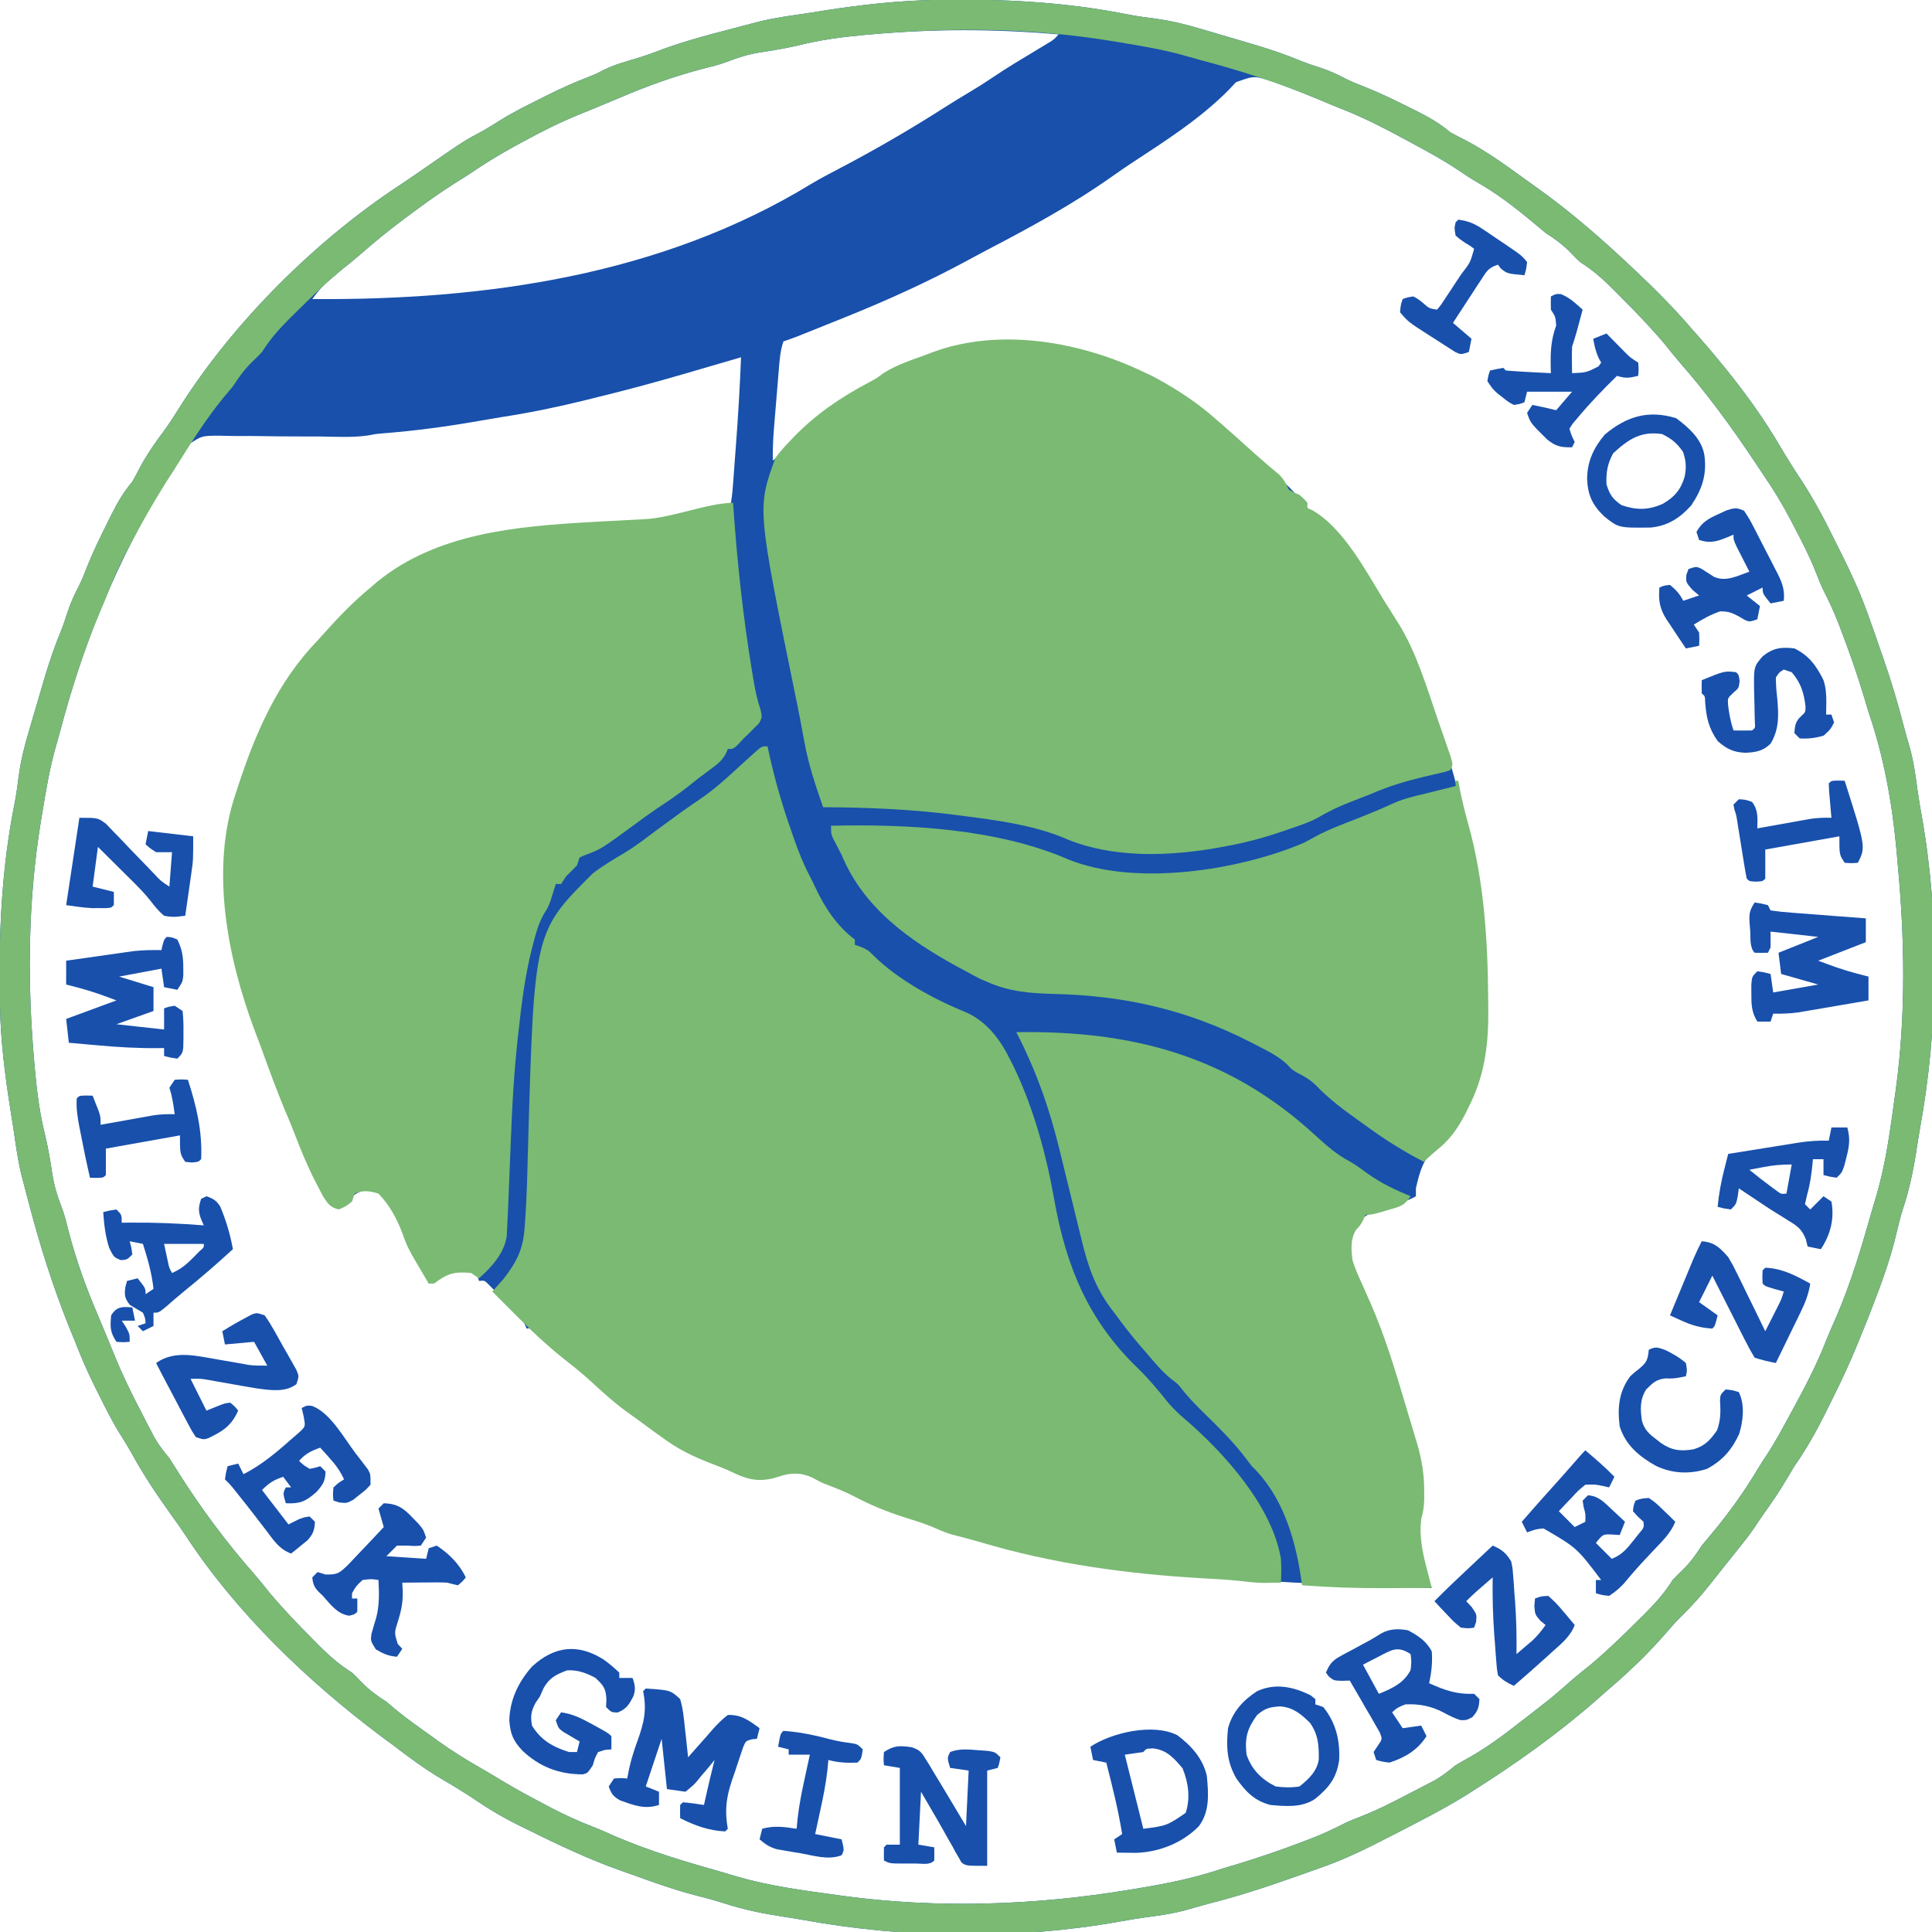 <?xml version="1.0" encoding="UTF-8"?>
<svg version="1.1" xmlns="http://www.w3.org/2000/svg" width="730" height="730">
<path d="M0 0 C24.524 -0.435 48.532 0.769 72.599 5.62 C75.924 6.253 79.253 6.692 82.609 7.125 C88.574 7.942 94.164 9.328 99.922 11.062 C101.256 11.451 102.591 11.839 103.926 12.226 C107.574 13.286 111.218 14.363 114.859 15.448 C116.755 16.012 118.653 16.573 120.551 17.132 C126.359 18.874 131.987 20.8 137.586 23.128 C139.883 24.047 142.188 24.817 144.547 25.562 C148.145 26.728 151.385 28.225 154.728 29.982 C156.941 31.072 159.165 31.967 161.469 32.847 C167.212 35.121 172.716 37.793 178.234 40.562 C179.678 41.272 179.678 41.272 181.15 41.996 C185.84 44.339 189.895 46.674 193.922 50.062 C195.817 51.102 197.736 52.099 199.672 53.062 C207.605 57.244 214.751 62.386 221.99 67.658 C223.673 68.881 225.367 70.09 227.062 71.296 C239.434 80.133 250.86 90.09 261.922 100.5 C262.622 101.158 263.322 101.816 264.043 102.494 C271.371 109.404 278.359 116.418 284.922 124.062 C286.046 125.333 287.171 126.604 288.297 127.875 C294.825 135.341 301.108 143.025 306.922 151.062 C307.486 151.842 308.051 152.622 308.633 153.425 C312.169 158.39 315.433 163.448 318.527 168.699 C321.053 172.979 323.682 177.197 326.433 181.335 C331.053 188.367 334.922 195.629 338.639 203.16 C339.612 205.129 340.595 207.093 341.58 209.056 C345.014 215.939 348.254 222.84 350.922 230.062 C351.18 230.761 351.439 231.46 351.705 232.181 C352.438 234.199 353.153 236.222 353.859 238.25 C354.113 238.975 354.367 239.701 354.628 240.448 C355.396 242.652 356.16 244.857 356.922 247.062 C357.151 247.719 357.379 248.377 357.615 249.054 C360.424 257.155 362.879 265.276 365.016 273.574 C365.805 276.611 366.665 279.614 367.547 282.625 C368.956 287.777 369.702 292.934 370.391 298.226 C370.858 301.601 371.421 304.935 372.028 308.286 C378.885 346.834 378.361 388.398 371.309 426.871 C370.907 429.149 370.549 431.431 370.203 433.718 C368.989 441.656 367.487 449.168 364.945 456.812 C364.019 459.753 363.268 462.694 362.572 465.696 C360.221 475.816 356.689 485.392 352.922 495.062 C352.538 496.053 352.154 497.045 351.758 498.066 C350.833 500.407 349.879 502.734 348.922 505.062 C348.581 505.911 348.24 506.759 347.889 507.634 C344.866 515.06 341.487 522.273 337.893 529.436 C336.982 531.255 336.081 533.079 335.182 534.904 C331.821 541.628 328.212 547.897 323.922 554.062 C322.926 555.698 321.943 557.342 320.984 559 C318.363 563.423 315.501 567.621 312.52 571.808 C311.222 573.639 309.971 575.502 308.734 577.375 C306.92 580.064 304.96 582.539 302.922 585.062 C302.308 585.829 301.695 586.596 301.062 587.386 C299.73 589.051 298.397 590.715 297.062 592.378 C295.667 594.128 294.281 595.886 292.906 597.652 C289.137 602.467 285.23 606.885 280.844 611.144 C278.998 612.986 277.3 614.89 275.609 616.875 C268.685 624.905 260.991 632.198 252.922 639.062 C251.65 640.186 250.379 641.311 249.109 642.437 C234.317 655.369 218.517 666.591 201.922 677.062 C200.71 677.832 200.71 677.832 199.473 678.617 C190.899 683.913 181.874 688.448 172.922 693.062 C172.174 693.447 171.427 693.833 170.657 694.23 C162.89 698.217 155.144 702.09 146.922 705.062 C146.318 705.281 145.714 705.499 145.092 705.725 C140.049 707.544 134.989 709.311 129.922 711.062 C129.265 711.291 128.607 711.519 127.93 711.755 C119.829 714.564 111.708 717.019 103.41 719.156 C100.373 719.945 97.37 720.805 94.359 721.687 C89.206 723.097 84.05 723.842 78.758 724.531 C75.383 724.998 72.05 725.561 68.698 726.168 C29.852 733.077 -12.115 732.556 -50.887 725.449 C-53.165 725.047 -55.447 724.69 -57.734 724.343 C-65.686 723.127 -73.228 721.629 -80.887 719.089 C-84.339 717.978 -87.812 717.078 -91.328 716.187 C-99.119 714.143 -106.642 711.515 -114.201 708.745 C-115.807 708.161 -117.42 707.596 -119.035 707.035 C-131.615 702.64 -143.589 696.903 -155.516 691 C-156.522 690.505 -157.528 690.011 -158.565 689.501 C-164.727 686.418 -170.418 682.981 -176.078 679.062 C-179.471 676.882 -182.886 674.75 -186.379 672.734 C-193.355 668.684 -199.684 663.969 -206.078 659.062 C-207.41 658.081 -208.744 657.102 -210.078 656.125 C-238.023 635.166 -265.09 609.215 -284.223 579.824 C-285.726 577.586 -287.264 575.393 -288.84 573.207 C-294.426 565.444 -299.669 557.702 -304.262 549.308 C-305.6 546.917 -306.975 544.639 -308.453 542.339 C-311.529 537.462 -314.081 532.349 -316.641 527.187 C-317.109 526.258 -317.578 525.328 -318.061 524.371 C-321.051 518.373 -323.662 512.31 -326.078 506.062 C-326.7 504.54 -327.325 503.019 -327.953 501.5 C-333.996 486.367 -338.959 470.821 -343.078 455.062 C-343.409 453.813 -343.741 452.564 -344.082 451.277 C-344.436 449.914 -344.789 448.55 -345.141 447.187 C-345.462 445.952 -345.783 444.717 -346.113 443.445 C-347.466 437.715 -348.218 431.881 -349.078 426.062 C-349.421 423.892 -349.766 421.723 -350.113 419.554 C-352.182 406.369 -353.867 393.41 -354.078 380.062 C-354.099 379.014 -354.119 377.966 -354.14 376.886 C-354.565 352.052 -353.433 327.759 -348.52 303.385 C-347.887 300.06 -347.448 296.731 -347.016 293.375 C-346.198 287.41 -344.812 281.82 -343.078 276.062 C-342.689 274.728 -342.301 273.393 -341.914 272.058 C-340.854 268.41 -339.777 264.766 -338.692 261.125 C-338.128 259.229 -337.568 257.331 -337.008 255.433 C-335.266 249.625 -333.34 243.996 -331.012 238.398 C-330.094 236.101 -329.323 233.795 -328.578 231.437 C-327.412 227.839 -325.916 224.599 -324.158 221.256 C-323.069 219.043 -322.173 216.819 -321.293 214.515 C-319.019 208.771 -316.347 203.268 -313.578 197.75 C-312.868 196.306 -312.868 196.306 -312.145 194.833 C-309.804 190.149 -307.484 186.072 -304.078 182.062 C-303.122 180.375 -302.205 178.666 -301.328 176.937 C-298.639 171.883 -295.514 167.395 -292.086 162.82 C-290.099 160.091 -288.296 157.304 -286.516 154.437 C-266.129 121.974 -234.667 90.697 -202.594 69.726 C-199.557 67.717 -196.567 65.642 -193.578 63.562 C-178.788 53.305 -178.788 53.305 -171.512 49.433 C-169.446 48.269 -167.474 47.039 -165.48 45.757 C-160.558 42.662 -155.409 40.081 -150.203 37.5 C-148.809 36.797 -148.809 36.797 -147.387 36.08 C-142.103 33.445 -136.793 31.085 -131.287 28.953 C-128.874 28.015 -128.874 28.015 -125.852 26.437 C-122.851 24.949 -119.917 23.996 -116.703 23.062 C-113.114 21.993 -109.566 20.927 -106.078 19.562 C-96.993 16.043 -87.496 13.524 -78.078 11.062 C-76.829 10.731 -75.58 10.399 -74.293 10.058 C-72.93 9.704 -71.567 9.352 -70.203 9 C-68.968 8.679 -67.733 8.358 -66.461 8.027 C-60.731 6.674 -54.898 5.922 -49.078 5.062 C-46.909 4.719 -44.739 4.374 -42.57 4.027 C-28.311 1.789 -14.417 0.29 0 0 Z M-25.078 13.062 C-26.443 13.182 -26.443 13.182 -27.835 13.305 C-36.282 14.077 -44.477 15.195 -52.719 17.277 C-57.437 18.38 -62.204 19.15 -66.992 19.884 C-71.281 20.586 -75.096 21.726 -79.134 23.326 C-82.136 24.462 -85.218 25.215 -88.328 26 C-99.3 28.846 -109.667 32.602 -120.078 37.062 C-122.077 37.898 -124.077 38.731 -126.078 39.562 C-127.482 40.15 -127.482 40.15 -128.915 40.749 C-130.892 41.57 -132.873 42.38 -134.861 43.174 C-142.27 46.163 -149.266 49.656 -156.266 53.5 C-157.281 54.047 -158.296 54.594 -159.342 55.158 C-165.481 58.502 -171.31 62.118 -177.078 66.062 C-178.865 67.194 -180.656 68.32 -182.453 69.437 C-188.182 73.067 -193.641 77.011 -199.078 81.062 C-200.213 81.903 -200.213 81.903 -201.371 82.761 C-207.181 87.089 -212.735 91.618 -218.172 96.406 C-220.421 98.36 -222.752 100.201 -225.078 102.062 C-226.46 103.22 -227.835 104.388 -229.203 105.562 C-229.866 106.129 -230.528 106.696 -231.211 107.281 C-233.095 109.078 -234.543 110.966 -236.078 113.062 C-170.733 113.53 -104.156 104.138 -47.421 69.468 C-44.004 67.417 -40.49 65.581 -36.953 63.75 C-23.394 56.63 -10.284 49.038 2.625 40.792 C5.901 38.701 9.202 36.666 12.547 34.687 C15.402 32.996 18.178 31.241 20.922 29.375 C26.415 25.65 32.115 22.261 37.803 18.844 C38.943 18.156 38.943 18.156 40.105 17.453 C41.135 16.834 41.135 16.834 42.185 16.204 C44.071 15.048 44.071 15.048 45.922 13.062 C21.804 10.955 -0.957 10.938 -25.078 13.062 Z M112.93 31.132 C111.95 32.133 110.99 33.152 110.047 34.187 C99.272 45.02 86.337 53.252 73.609 61.609 C71.098 63.264 68.625 64.963 66.172 66.703 C50.903 77.507 34.53 86.36 17.96 94.99 C15.918 96.064 13.889 97.161 11.863 98.265 C-3.31 106.502 -19.056 113.637 -35.078 120.062 C-35.866 120.379 -36.653 120.697 -37.464 121.024 C-41.918 122.819 -46.373 124.609 -50.832 126.39 C-51.951 126.837 -51.951 126.837 -53.092 127.293 C-54.737 127.93 -56.405 128.504 -58.078 129.062 C-59.288 132.693 -59.528 136.231 -59.832 140.019 C-59.897 140.8 -59.962 141.58 -60.03 142.384 C-60.167 144.036 -60.302 145.688 -60.435 147.34 C-60.639 149.855 -60.849 152.37 -61.061 154.884 C-61.193 156.492 -61.325 158.099 -61.457 159.707 C-61.52 160.454 -61.582 161.201 -61.646 161.97 C-61.97 166.012 -62.142 170.007 -62.078 174.062 C-58.861 171.722 -56.264 169.204 -53.703 166.187 C-45.841 157.038 -36.135 151.05 -25.559 145.433 C-22.946 144.052 -22.946 144.052 -20.203 142 C-15.166 138.877 -9.636 137.067 -4.078 135.062 C-2.914 134.61 -2.914 134.61 -1.727 134.148 C23.845 124.666 56.442 131.45 80.922 142.062 C95.798 149.692 108.164 161.748 120.465 172.859 C122.703 174.866 124.962 176.844 127.234 178.812 C131.07 182.162 134.731 185.525 137.859 189.562 C139.879 192.183 139.879 192.183 142.707 194.292 C146.143 197.113 148.746 200.345 151.422 203.875 C151.903 204.501 152.385 205.127 152.881 205.771 C153.823 206.999 154.762 208.228 155.699 209.46 C156.656 210.714 157.632 211.955 158.613 213.191 C174.375 233.264 183.253 256.744 191.297 280.687 C191.514 281.327 191.731 281.968 191.954 282.627 C194.22 289.338 196.265 295.936 197.519 302.912 C198.098 306 198.983 308.983 199.859 312 C205.651 333.046 207.06 355.217 207.218 376.956 C207.229 378.376 207.244 379.797 207.263 381.217 C207.414 393.776 206.087 405.683 200.484 417.062 C200.198 417.664 199.911 418.266 199.615 418.886 C196.857 424.55 194.095 429.489 188.922 433.187 C183.842 437.414 182.323 442.757 180.922 449.062 C180.922 450.052 180.922 451.042 180.922 452.062 C177.91 453.759 174.858 454.679 171.539 455.608 C165.341 457.409 160.562 459.186 156.707 464.609 C154.317 472.076 156.36 478.282 159.547 485.125 C160.29 486.807 161.031 488.491 161.77 490.175 C162.321 491.418 162.321 491.418 162.883 492.686 C168.347 505.188 172.237 518.218 176.099 531.284 C176.872 533.892 177.655 536.497 178.441 539.101 C178.894 540.609 179.345 542.117 179.797 543.625 C180 544.296 180.203 544.968 180.412 545.659 C182.213 551.743 183.062 557.345 183.047 563.687 C183.049 564.793 183.052 565.899 183.055 567.039 C182.942 569.605 182.591 571.611 181.922 574.062 C180.919 582.837 182.981 592.18 186.922 600.062 C169.74 599.648 152.58 599.079 135.422 598.062 C134.706 598.02 133.989 597.978 133.251 597.935 C126.574 597.542 119.922 597.105 113.279 596.303 C108.989 595.864 104.683 595.663 100.378 595.416 C71.519 593.746 43.897 589.988 16.151 581.715 C12.547 580.659 8.914 579.72 5.273 578.8 C2.714 577.997 0.312 576.935 -2.142 575.858 C-5.607 574.433 -9.195 573.377 -12.766 572.25 C-19.292 570.138 -25.325 567.663 -31.398 564.441 C-34.812 562.684 -38.318 561.307 -41.902 559.941 C-44.078 559.062 -44.078 559.062 -47.266 557.312 C-51.725 555.33 -55.434 555.502 -60.016 557.062 C-66.684 559.24 -71.318 558.318 -77.395 555.328 C-80.085 554.059 -82.821 552.992 -85.602 551.94 C-92.364 549.363 -98.277 546.416 -104.078 542.062 C-104.971 541.42 -105.865 540.778 -106.785 540.117 C-109.564 538.117 -112.321 536.091 -115.078 534.062 C-115.768 533.57 -116.457 533.077 -117.168 532.57 C-122.207 528.922 -126.712 524.794 -131.281 520.578 C-134.624 517.571 -138.109 514.793 -141.648 512.023 C-144.983 509.331 -148.126 506.446 -151.266 503.531 C-152.948 501.852 -152.948 501.852 -155.078 502.062 C-155.342 501.473 -155.607 500.884 -155.879 500.278 C-157.122 497.981 -158.428 496.454 -160.266 494.609 C-160.882 493.99 -161.498 493.371 -162.133 492.734 C-162.775 492.1 -163.417 491.465 -164.078 490.812 C-164.72 490.162 -165.362 489.513 -166.023 488.843 C-166.64 488.23 -167.256 487.616 -167.891 486.984 C-168.454 486.423 -169.017 485.862 -169.598 485.284 C-171.015 483.85 -171.015 483.85 -173.078 484.062 C-173.408 483.072 -173.738 482.082 -174.078 481.062 C-177.326 479.438 -180.569 479.487 -184.078 480.062 C-186.958 481.458 -189.515 483.153 -192.078 485.062 C-192.305 484.237 -192.532 483.412 -192.766 482.562 C-193.833 479.717 -194.814 477.794 -196.453 475.312 C-198.392 472.347 -199.743 469.515 -200.953 466.187 C-203.381 459.759 -207.214 453.926 -212.078 449.062 C-218.044 449.062 -221.702 452.43 -226.078 456.062 C-229.529 454.672 -230.756 453.426 -232.297 450.062 C-232.67 449.262 -233.043 448.462 -233.427 447.638 C-233.807 446.788 -234.187 445.938 -234.578 445.062 C-234.976 444.196 -235.374 443.329 -235.784 442.437 C-238.055 437.458 -240.247 432.457 -242.199 427.343 C-243.201 424.742 -244.296 422.188 -245.391 419.625 C-248.562 412.03 -251.372 404.311 -254.162 396.571 C-255.054 394.129 -255.977 391.701 -256.906 389.273 C-267.171 361.947 -273.686 328.394 -264.078 300.062 C-263.821 299.27 -263.563 298.477 -263.298 297.661 C-256.587 277.05 -248.291 257.797 -233.078 242.062 C-232.164 241.055 -231.254 240.045 -230.348 239.031 C-225.234 233.316 -220.065 227.878 -214.078 223.062 C-213.256 222.356 -212.433 221.649 -211.586 220.921 C-188.928 202.469 -158.818 199.921 -130.766 198.316 C-129.665 198.253 -128.564 198.189 -127.43 198.124 C-121.836 197.808 -116.242 197.51 -110.645 197.24 C-93.629 196.977 -93.629 196.977 -78.078 191.062 C-77.608 188.546 -77.331 186.235 -77.164 183.695 C-77.074 182.58 -77.074 182.58 -76.983 181.443 C-76.792 179.025 -76.622 176.606 -76.453 174.187 C-76.328 172.54 -76.202 170.893 -76.075 169.247 C-75.212 157.861 -74.526 146.471 -74.078 135.062 C-75.145 135.374 -76.213 135.687 -77.312 136.008 C-81.352 137.189 -85.393 138.366 -89.435 139.542 C-91.169 140.047 -92.902 140.553 -94.636 141.061 C-105.731 144.307 -116.843 147.342 -128.078 150.062 C-129.919 150.521 -131.761 150.981 -133.602 151.441 C-143.888 153.969 -154.139 156.056 -164.605 157.667 C-167.341 158.104 -170.069 158.58 -172.797 159.062 C-185.085 161.216 -197.295 162.872 -209.737 163.828 C-212.182 164.04 -212.182 164.04 -214.98 164.591 C-220.964 165.462 -227.051 165.074 -233.078 164.992 C-236.566 164.973 -240.054 164.97 -243.542 164.965 C-247.177 164.957 -250.81 164.929 -254.445 164.86 C-257.982 164.794 -261.514 164.781 -265.051 164.805 C-267.038 164.804 -269.025 164.747 -271.012 164.689 C-277.912 164.69 -277.912 164.69 -283.388 168.426 C-285.188 171.237 -286.643 174.052 -288.078 177.062 C-289.116 178.682 -290.176 180.289 -291.266 181.875 C-300.567 196.538 -308.411 212.043 -315.078 228.062 C-315.474 229 -315.87 229.939 -316.277 230.906 C-322.355 245.704 -327.32 261.045 -331.398 276.511 C-331.85 278.207 -332.324 279.898 -332.82 281.582 C-335.257 289.958 -336.671 298.466 -338.078 307.062 C-338.357 308.719 -338.357 308.719 -338.641 310.41 C-343.602 341.069 -343.812 371.171 -341.078 402.062 C-340.998 402.97 -340.918 403.879 -340.835 404.814 C-340.063 413.264 -338.945 421.459 -336.863 429.703 C-335.76 434.421 -334.99 439.188 -334.256 443.976 C-333.554 448.265 -332.414 452.08 -330.814 456.117 C-329.678 459.12 -328.925 462.201 -328.141 465.312 C-325.294 476.284 -321.538 486.651 -317.078 497.062 C-316.243 499.061 -315.409 501.061 -314.578 503.062 C-313.99 504.468 -313.99 504.468 -313.391 505.902 C-312.573 507.869 -311.765 509.841 -310.971 511.818 C-307.884 519.436 -304.328 526.721 -300.516 534 C-299.952 535.096 -299.388 536.192 -298.807 537.322 C-298.256 538.379 -297.704 539.437 -297.137 540.527 C-296.645 541.472 -296.153 542.416 -295.646 543.39 C-294.009 546.18 -292.139 548.572 -290.078 551.062 C-289.012 552.692 -287.971 554.339 -286.953 556 C-278.301 569.768 -268.476 582.957 -257.734 595.156 C-255.78 597.405 -253.939 599.735 -252.078 602.062 C-246.996 608.087 -241.585 613.738 -236.016 619.312 C-235.239 620.101 -234.462 620.89 -233.662 621.703 C-229.67 625.705 -225.856 629.059 -221.078 632.062 C-219.873 633.188 -218.7 634.352 -217.578 635.562 C-214.655 638.581 -211.63 640.795 -208.078 643.062 C-206.68 644.232 -205.283 645.404 -203.895 646.585 C-199.771 649.938 -195.399 652.971 -191.078 656.062 C-190.249 656.664 -189.42 657.266 -188.566 657.886 C-183.322 661.644 -177.934 664.998 -172.328 668.191 C-169.647 669.734 -167.003 671.319 -164.359 672.925 C-159.192 676.032 -153.92 678.894 -148.578 681.687 C-147.705 682.151 -146.833 682.615 -145.934 683.093 C-140.833 685.768 -135.709 688.104 -130.338 690.182 C-127.374 691.336 -124.482 692.639 -121.578 693.937 C-108.478 699.572 -94.759 703.617 -81.053 707.496 C-79.228 708.019 -77.41 708.569 -75.594 709.121 C-63.325 712.688 -50.712 714.321 -38.078 716.062 C-37.239 716.178 -36.399 716.294 -35.534 716.414 C0.397 721.277 37.208 720 72.922 714.062 C73.854 713.91 74.787 713.757 75.748 713.601 C86.764 711.78 97.34 709.67 107.922 706.062 C109.607 705.555 111.295 705.054 112.984 704.562 C121.844 701.897 130.539 698.887 139.172 695.562 C139.916 695.277 140.661 694.993 141.428 694.7 C145.697 693.036 149.761 691.164 153.834 689.07 C156.06 687.995 158.313 687.103 160.621 686.218 C166.881 683.765 172.783 680.677 178.734 677.562 C180.392 676.709 180.392 676.709 182.084 675.839 C183.151 675.284 184.217 674.728 185.316 674.156 C186.274 673.658 187.231 673.159 188.218 672.646 C191.021 671.004 193.416 669.123 195.922 667.062 C197.757 665.967 199.613 664.906 201.484 663.875 C208.048 660.109 213.964 655.712 219.922 651.062 C220.773 650.406 221.623 649.75 222.5 649.074 C224.648 647.413 226.787 645.741 228.922 644.062 C229.768 643.402 230.613 642.742 231.484 642.062 C234.388 639.68 237.197 637.2 240.016 634.718 C242.265 632.764 244.595 630.923 246.922 629.062 C253.132 623.833 258.931 618.235 264.672 612.5 C265.508 611.675 266.345 610.851 267.207 610.001 C271.326 605.892 274.846 601.991 277.922 597.062 C279.048 595.856 280.212 594.684 281.422 593.562 C284.441 590.639 286.654 587.614 288.922 584.062 C290.134 582.594 291.348 581.127 292.575 579.67 C299.122 571.852 304.93 563.79 310.133 555.035 C311.293 553.107 312.506 551.21 313.777 549.355 C316.735 544.813 319.281 540.076 321.859 535.312 C322.372 534.374 322.884 533.435 323.412 532.468 C327.973 524.077 332.385 515.712 335.832 506.796 C337.074 503.68 338.437 500.628 339.797 497.562 C345.431 484.462 349.477 470.743 353.356 457.037 C353.879 455.212 354.429 453.394 354.98 451.578 C358.547 439.308 360.181 426.696 361.922 414.062 C362.038 413.223 362.154 412.383 362.274 411.518 C366.119 383.112 365.606 354.548 362.922 326.062 C362.787 324.49 362.653 322.919 362.52 321.347 C360.902 303.706 357.718 285.819 351.922 269.062 C351.414 267.377 350.914 265.689 350.422 264 C347.757 255.14 344.747 246.445 341.422 237.812 C341.137 237.068 340.853 236.323 340.56 235.556 C338.896 231.289 337.025 227.226 334.932 223.155 C333.844 220.901 332.938 218.62 332.039 216.285 C329.765 210.481 326.947 205.012 324.047 199.5 C323.291 198.035 323.291 198.035 322.52 196.541 C319.33 190.444 315.835 184.717 311.922 179.062 C310.94 177.585 309.96 176.106 308.984 174.625 C300.2 161.46 290.991 148.819 280.543 136.933 C278.603 134.694 276.773 132.375 274.922 130.062 C269.693 123.852 264.095 118.052 258.359 112.312 C257.535 111.475 256.711 110.639 255.861 109.777 C251.752 105.657 247.851 102.138 242.922 99.062 C241.716 97.936 240.544 96.772 239.422 95.562 C236.499 92.543 233.474 90.329 229.922 88.062 C228.458 86.852 226.995 85.641 225.543 84.417 C218.586 78.601 211.448 73.058 203.531 68.609 C201.219 67.238 199.028 65.783 196.809 64.269 C191.707 60.845 186.392 57.908 180.984 55 C179.597 54.244 179.597 54.244 178.182 53.474 C169.799 48.933 161.435 44.539 152.539 41.089 C149.727 39.985 146.952 38.808 144.172 37.625 C139.703 35.764 135.211 33.995 130.672 32.312 C129.574 31.905 128.475 31.497 127.344 31.078 C119.937 28.602 119.937 28.602 112.93 31.132 Z " fill="#1850AB" transform="translate(354.078,-0.062)"/>
<path d="M0 0 C0.346 1.58 0.346 1.58 0.699 3.191 C2.906 13.038 5.619 22.483 9 32 C9.528 33.533 9.528 33.533 10.066 35.098 C11.766 39.943 13.623 44.572 16.016 49.117 C16.663 50.356 17.279 51.611 17.859 52.883 C21.41 60.576 26.174 67.926 33 73 C33 73.66 33 74.32 33 75 C33.742 75.248 34.485 75.495 35.25 75.75 C38 77 38 77 39.805 78.812 C49.091 88.066 62.801 95.551 74.875 100.438 C83.017 103.999 88.221 111.153 92 119 C92.387 119.776 92.773 120.552 93.172 121.352 C100.702 137.11 105.435 154.64 108.438 171.812 C112.987 196.963 121.409 217.244 140.125 235.168 C144.22 239.169 147.875 243.587 151.438 248.062 C153.451 250.37 155.307 252.173 157.625 254.125 C172.47 266.85 190.697 287.082 194 307 C194.196 310.051 194.148 312.937 194 316 C192.521 316.028 191.042 316.047 189.562 316.062 C188.739 316.074 187.915 316.086 187.066 316.098 C183.916 315.997 180.835 315.642 177.707 315.274 C173.299 314.828 168.879 314.608 164.456 314.354 C135.597 312.684 107.975 308.926 80.229 300.653 C76.625 299.597 72.992 298.658 69.352 297.738 C66.792 296.935 64.391 295.873 61.937 294.796 C58.471 293.371 54.884 292.315 51.312 291.188 C44.786 289.076 38.753 286.601 32.68 283.379 C29.266 281.622 25.76 280.245 22.176 278.879 C20 278 20 278 16.812 276.25 C12.354 274.268 8.645 274.44 4.062 276 C-2.606 278.178 -7.24 277.256 -13.316 274.266 C-16.007 272.997 -18.743 271.93 -21.524 270.878 C-28.286 268.301 -34.199 265.354 -40 261 C-40.893 260.358 -41.787 259.716 -42.707 259.055 C-45.486 257.055 -48.243 255.029 -51 253 C-51.69 252.508 -52.379 252.015 -53.09 251.508 C-58.129 247.86 -62.634 243.732 -67.203 239.516 C-70.551 236.504 -74.045 233.725 -77.582 230.941 C-83.375 226.29 -88.774 221.274 -94 216 C-94.883 215.117 -95.766 214.234 -96.676 213.324 C-99.117 210.883 -101.559 208.441 -104 206 C-103.437 205.381 -103.437 205.381 -102.863 204.75 C-102.352 204.173 -101.84 203.595 -101.312 203 C-100.814 202.443 -100.315 201.886 -99.801 201.312 C-94.696 194.757 -92.231 189.8 -91.75 181.438 C-91.679 180.495 -91.608 179.552 -91.535 178.581 C-90.885 169.197 -90.707 159.794 -90.459 150.393 C-88.158 70.032 -88.158 70.032 -66 48 C-62.125 45.007 -57.899 42.557 -53.702 40.05 C-49.277 37.32 -45.169 34.099 -41 31 C-39.148 29.643 -37.293 28.289 -35.438 26.938 C-34.53 26.275 -33.623 25.612 -32.688 24.93 C-30.132 23.095 -27.541 21.328 -24.938 19.562 C-19.547 15.812 -14.809 11.457 -10 7 C-8.506 5.639 -7.007 4.284 -5.5 2.938 C-4.556 2.085 -4.556 2.085 -3.594 1.215 C-2 0 -2 0 0 0 Z " fill="#7ABA73" transform="translate(290,282)"/>
<path d="M0 0 C6.019 5.121 11.901 10.382 17.758 15.688 C20.663 18.285 23.634 20.8 26.633 23.289 C28.361 25.03 29.167 26.703 30.227 28.895 C32.16 29.986 32.16 29.986 34.227 30.895 C35.977 32.395 35.977 32.395 37.227 33.895 C37.227 34.555 37.227 35.215 37.227 35.895 C37.8 36.134 38.374 36.374 38.965 36.621 C50.709 43.233 59.354 59.677 66.227 70.895 C66.967 72.06 67.708 73.226 68.449 74.391 C69.23 75.641 70.01 76.893 70.789 78.145 C71.141 78.691 71.493 79.238 71.855 79.802 C78.525 90.681 82.303 103.566 86.434 115.588 C87.18 117.754 87.939 119.915 88.697 122.076 C89.175 123.459 89.652 124.843 90.129 126.227 C90.557 127.461 90.985 128.696 91.426 129.968 C92.227 132.895 92.227 132.895 91.227 134.895 C89.436 135.517 89.436 135.517 87.105 136.043 C86.258 136.241 85.41 136.44 84.536 136.644 C83.629 136.851 82.723 137.057 81.789 137.27 C74.631 138.98 67.968 140.925 61.227 143.895 C58.665 144.898 56.103 145.898 53.539 146.895 C49.127 148.609 45.134 150.511 41.059 152.913 C37.764 154.677 34.259 155.825 30.727 157.02 C29.646 157.397 29.646 157.397 28.543 157.781 C21.595 160.181 14.649 162.12 7.414 163.457 C6.766 163.583 6.119 163.708 5.451 163.838 C-14.364 167.545 -36.752 168.521 -55.378 160.252 C-67.217 155.518 -80.138 153.827 -92.711 152.207 C-93.921 152.047 -93.921 152.047 -95.155 151.883 C-112.01 149.678 -128.786 148.982 -145.773 148.895 C-148.606 140.737 -151.322 132.73 -152.836 124.207 C-153.158 122.497 -153.481 120.788 -153.805 119.078 C-153.963 118.222 -154.122 117.366 -154.285 116.484 C-154.928 113.076 -155.625 109.681 -156.322 106.284 C-170.706 35.876 -170.706 35.876 -163.773 16.895 C-162.09 14.681 -160.512 12.796 -158.586 10.832 C-158.09 10.311 -157.594 9.79 -157.083 9.253 C-148.513 0.355 -139.144 -5.951 -128.254 -11.734 C-125.641 -13.115 -125.641 -13.115 -122.898 -15.168 C-117.861 -18.291 -112.331 -20.1 -106.773 -22.105 C-105.997 -22.407 -105.221 -22.709 -104.422 -23.02 C-70.604 -35.559 -26.766 -22.102 0 0 Z " fill="#7ABA73" transform="translate(456.773,156.105)"/>
<path d="M0 0 C0.045 0.662 0.09 1.324 0.136 2.006 C1.552 22.511 3.737 42.777 7.062 63.062 C7.225 64.056 7.387 65.049 7.554 66.073 C8.245 70.147 8.953 74.017 10.316 77.922 C11 81 11 81 9.805 83.293 C9.168 83.918 8.531 84.543 7.875 85.188 C6.891 86.183 6.891 86.183 5.887 87.199 C5.264 87.793 4.641 88.388 4 89 C3.237 89.825 2.474 90.65 1.688 91.5 C0 93 0 93 -2 93 C-2.246 93.592 -2.492 94.183 -2.746 94.793 C-4.206 97.363 -5.692 98.561 -8.062 100.312 C-8.868 100.916 -9.674 101.519 -10.504 102.141 C-11.328 102.754 -12.151 103.368 -13 104 C-14.502 105.185 -16.002 106.373 -17.5 107.562 C-21.1 110.365 -24.806 112.914 -28.625 115.406 C-31.266 117.178 -33.817 119.048 -36.375 120.938 C-49.99 130.9 -49.99 130.9 -55.758 133.008 C-56.498 133.335 -57.238 133.663 -58 134 C-58.33 134.99 -58.66 135.98 -59 137 C-60.312 138.354 -61.646 139.687 -63 141 C-63.66 141.99 -64.32 142.98 -65 144 C-65.66 144 -66.32 144 -67 144 C-67.182 144.592 -67.364 145.183 -67.551 145.793 C-67.802 146.583 -68.054 147.373 -68.312 148.188 C-68.556 148.965 -68.8 149.742 -69.051 150.543 C-70 153 -70 153 -71.449 155.273 C-73.49 158.862 -74.471 162.457 -75.5 166.438 C-75.715 167.265 -75.93 168.093 -76.152 168.946 C-78.607 178.842 -79.895 188.876 -81 199 C-81.077 199.678 -81.154 200.356 -81.234 201.054 C-82.809 214.98 -83.549 228.874 -84.062 242.875 C-84.356 250.584 -84.665 258.293 -85 266 C-85.031 266.753 -85.061 267.506 -85.093 268.282 C-85.176 270.23 -85.278 272.178 -85.383 274.125 C-85.435 275.156 -85.486 276.188 -85.54 277.25 C-86.615 283.674 -91.237 288.787 -96 293 C-96.99 292.34 -97.98 291.68 -99 291 C-105.235 290.387 -107.899 291.114 -113 295 C-113.66 295 -114.32 295 -115 295 C-122.919 281.66 -122.919 281.66 -125.062 275.75 C-127.095 270.327 -129.945 265.173 -134 261 C-137.275 259.994 -139.799 259.628 -143 261 C-143.33 261.99 -143.66 262.98 -144 264 C-146.312 265.812 -146.312 265.812 -149 267 C-152.247 266.144 -153.075 264.886 -154.93 262.051 C-155.592 260.812 -156.24 259.565 -156.875 258.312 C-157.221 257.647 -157.567 256.981 -157.923 256.296 C-160.866 250.515 -163.324 244.589 -165.641 238.535 C-166.843 235.408 -168.118 232.33 -169.438 229.25 C-172.571 221.762 -175.332 214.143 -178.084 206.509 C-178.976 204.067 -179.898 201.639 -180.828 199.211 C-191.093 171.885 -197.608 138.332 -188 110 C-187.743 109.208 -187.485 108.415 -187.22 107.599 C-180.508 86.987 -172.212 67.736 -157 52 C-156.097 51.005 -155.199 50.006 -154.305 49.004 C-148.871 42.925 -143.305 37.189 -137 32 C-136.156 31.272 -135.311 30.543 -134.441 29.793 C-111.825 11.38 -81.678 8.855 -53.688 7.254 C-52.036 7.159 -52.036 7.159 -50.352 7.062 C-44.758 6.746 -39.164 6.448 -33.567 6.177 C-22.818 5.629 -9.517 0 0 0 Z " fill="#7ABA73" transform="translate(277,190)"/>
<path d="M0 0 C24.524 -0.435 48.532 0.769 72.599 5.62 C75.924 6.253 79.253 6.692 82.609 7.125 C88.574 7.942 94.164 9.328 99.922 11.062 C101.256 11.451 102.591 11.839 103.926 12.226 C107.574 13.286 111.218 14.363 114.859 15.448 C116.755 16.012 118.653 16.573 120.551 17.132 C126.359 18.874 131.987 20.8 137.586 23.128 C139.883 24.047 142.188 24.817 144.547 25.562 C148.145 26.728 151.385 28.225 154.728 29.982 C156.941 31.072 159.165 31.967 161.469 32.847 C167.212 35.121 172.716 37.793 178.234 40.562 C179.678 41.272 179.678 41.272 181.15 41.996 C185.84 44.339 189.895 46.674 193.922 50.062 C195.817 51.102 197.736 52.099 199.672 53.062 C207.605 57.244 214.751 62.386 221.99 67.658 C223.673 68.881 225.367 70.09 227.062 71.296 C239.434 80.133 250.86 90.09 261.922 100.5 C262.622 101.158 263.322 101.816 264.043 102.494 C271.371 109.404 278.359 116.418 284.922 124.062 C286.046 125.333 287.171 126.604 288.297 127.875 C294.825 135.341 301.108 143.025 306.922 151.062 C307.486 151.842 308.051 152.622 308.633 153.425 C312.169 158.39 315.433 163.448 318.527 168.699 C321.053 172.979 323.682 177.197 326.433 181.335 C331.053 188.367 334.922 195.629 338.639 203.16 C339.612 205.129 340.595 207.093 341.58 209.056 C345.014 215.939 348.254 222.84 350.922 230.062 C351.18 230.761 351.439 231.46 351.705 232.181 C352.438 234.199 353.153 236.222 353.859 238.25 C354.113 238.975 354.367 239.701 354.628 240.448 C355.396 242.652 356.16 244.857 356.922 247.062 C357.151 247.719 357.379 248.377 357.615 249.054 C360.424 257.155 362.879 265.276 365.016 273.574 C365.805 276.611 366.665 279.614 367.547 282.625 C368.956 287.777 369.702 292.934 370.391 298.226 C370.858 301.601 371.421 304.935 372.028 308.286 C378.885 346.834 378.361 388.398 371.309 426.871 C370.907 429.149 370.549 431.431 370.203 433.718 C368.989 441.656 367.487 449.168 364.945 456.812 C364.019 459.753 363.268 462.694 362.572 465.696 C360.221 475.816 356.689 485.392 352.922 495.062 C352.538 496.053 352.154 497.045 351.758 498.066 C350.833 500.407 349.879 502.734 348.922 505.062 C348.581 505.911 348.24 506.759 347.889 507.634 C344.866 515.06 341.487 522.273 337.893 529.436 C336.982 531.255 336.081 533.079 335.182 534.904 C331.821 541.628 328.212 547.897 323.922 554.062 C322.926 555.698 321.943 557.342 320.984 559 C318.363 563.423 315.501 567.621 312.52 571.808 C311.222 573.639 309.971 575.502 308.734 577.375 C306.92 580.064 304.96 582.539 302.922 585.062 C302.308 585.829 301.695 586.596 301.062 587.386 C299.73 589.051 298.397 590.715 297.062 592.378 C295.667 594.128 294.281 595.886 292.906 597.652 C289.137 602.467 285.23 606.885 280.844 611.144 C278.998 612.986 277.3 614.89 275.609 616.875 C268.685 624.905 260.991 632.198 252.922 639.062 C251.65 640.186 250.379 641.311 249.109 642.437 C234.317 655.369 218.517 666.591 201.922 677.062 C200.71 677.832 200.71 677.832 199.473 678.617 C190.899 683.913 181.874 688.448 172.922 693.062 C172.174 693.447 171.427 693.833 170.657 694.23 C162.89 698.217 155.144 702.09 146.922 705.062 C146.318 705.281 145.714 705.499 145.092 705.725 C140.049 707.544 134.989 709.311 129.922 711.062 C129.265 711.291 128.607 711.519 127.93 711.755 C119.829 714.564 111.708 717.019 103.41 719.156 C100.373 719.945 97.37 720.805 94.359 721.687 C89.206 723.097 84.05 723.842 78.758 724.531 C75.383 724.998 72.05 725.561 68.698 726.168 C29.852 733.077 -12.115 732.556 -50.887 725.449 C-53.165 725.047 -55.447 724.69 -57.734 724.343 C-65.686 723.127 -73.228 721.629 -80.887 719.089 C-84.339 717.978 -87.812 717.078 -91.328 716.187 C-99.119 714.143 -106.642 711.515 -114.201 708.745 C-115.807 708.161 -117.42 707.596 -119.035 707.035 C-131.615 702.64 -143.589 696.903 -155.516 691 C-156.522 690.505 -157.528 690.011 -158.565 689.501 C-164.727 686.418 -170.418 682.981 -176.078 679.062 C-179.471 676.882 -182.886 674.75 -186.379 672.734 C-193.355 668.684 -199.684 663.969 -206.078 659.062 C-207.41 658.081 -208.744 657.102 -210.078 656.125 C-238.023 635.166 -265.09 609.215 -284.223 579.824 C-285.726 577.586 -287.264 575.393 -288.84 573.207 C-294.426 565.444 -299.669 557.702 -304.262 549.308 C-305.6 546.917 -306.975 544.639 -308.453 542.339 C-311.529 537.462 -314.081 532.349 -316.641 527.187 C-317.109 526.258 -317.578 525.328 -318.061 524.371 C-321.051 518.373 -323.662 512.31 -326.078 506.062 C-326.7 504.54 -327.325 503.019 -327.953 501.5 C-333.996 486.367 -338.959 470.821 -343.078 455.062 C-343.409 453.813 -343.741 452.564 -344.082 451.277 C-344.436 449.914 -344.789 448.55 -345.141 447.187 C-345.462 445.952 -345.783 444.717 -346.113 443.445 C-347.466 437.715 -348.218 431.881 -349.078 426.062 C-349.421 423.892 -349.766 421.723 -350.113 419.554 C-352.182 406.369 -353.867 393.41 -354.078 380.062 C-354.099 379.014 -354.119 377.966 -354.14 376.886 C-354.565 352.052 -353.433 327.759 -348.52 303.385 C-347.887 300.06 -347.448 296.731 -347.016 293.375 C-346.198 287.41 -344.812 281.82 -343.078 276.062 C-342.689 274.728 -342.301 273.393 -341.914 272.058 C-340.854 268.41 -339.777 264.766 -338.692 261.125 C-338.128 259.229 -337.568 257.331 -337.008 255.433 C-335.266 249.625 -333.34 243.996 -331.012 238.398 C-330.094 236.101 -329.323 233.795 -328.578 231.437 C-327.412 227.839 -325.916 224.599 -324.158 221.256 C-323.069 219.043 -322.173 216.819 -321.293 214.515 C-319.019 208.771 -316.347 203.268 -313.578 197.75 C-312.868 196.306 -312.868 196.306 -312.145 194.833 C-309.804 190.149 -307.484 186.072 -304.078 182.062 C-303.122 180.375 -302.205 178.666 -301.328 176.937 C-298.639 171.883 -295.514 167.395 -292.086 162.82 C-290.099 160.091 -288.296 157.304 -286.516 154.437 C-266.129 121.974 -234.667 90.697 -202.594 69.726 C-199.557 67.717 -196.567 65.642 -193.578 63.562 C-178.788 53.305 -178.788 53.305 -171.512 49.433 C-169.446 48.269 -167.474 47.039 -165.48 45.757 C-160.558 42.662 -155.409 40.081 -150.203 37.5 C-148.809 36.797 -148.809 36.797 -147.387 36.08 C-142.103 33.445 -136.793 31.085 -131.287 28.953 C-128.874 28.015 -128.874 28.015 -125.852 26.437 C-122.851 24.949 -119.917 23.996 -116.703 23.062 C-113.114 21.993 -109.566 20.927 -106.078 19.562 C-96.993 16.043 -87.496 13.524 -78.078 11.062 C-76.829 10.731 -75.58 10.399 -74.293 10.058 C-72.93 9.704 -71.567 9.352 -70.203 9 C-68.968 8.679 -67.733 8.358 -66.461 8.027 C-60.731 6.674 -54.898 5.922 -49.078 5.062 C-46.909 4.719 -44.739 4.374 -42.57 4.027 C-28.311 1.789 -14.417 0.29 0 0 Z M-25.078 13.062 C-25.988 13.142 -26.898 13.222 -27.835 13.305 C-36.282 14.077 -44.477 15.195 -52.719 17.277 C-57.437 18.38 -62.204 19.15 -66.992 19.884 C-71.281 20.586 -75.096 21.726 -79.134 23.326 C-82.136 24.462 -85.218 25.215 -88.328 26 C-99.3 28.846 -109.667 32.602 -120.078 37.062 C-122.077 37.898 -124.077 38.731 -126.078 39.562 C-127.014 39.954 -127.95 40.345 -128.915 40.749 C-130.892 41.57 -132.873 42.38 -134.861 43.174 C-142.27 46.163 -149.266 49.656 -156.266 53.5 C-157.281 54.047 -158.296 54.594 -159.342 55.158 C-165.481 58.502 -171.31 62.118 -177.078 66.062 C-178.865 67.194 -180.656 68.32 -182.453 69.437 C-188.182 73.067 -193.641 77.011 -199.078 81.062 C-200.213 81.903 -200.213 81.903 -201.371 82.761 C-207.181 87.089 -212.735 91.618 -218.172 96.406 C-220.421 98.36 -222.752 100.201 -225.078 102.062 C-231.103 107.145 -236.754 112.555 -242.328 118.125 C-243.117 118.901 -243.906 119.678 -244.719 120.478 C-248.721 124.47 -252.075 128.284 -255.078 133.062 C-256.205 134.268 -257.368 135.44 -258.578 136.562 C-261.597 139.485 -263.811 142.51 -266.078 146.062 C-267.249 147.461 -268.421 148.859 -269.602 150.25 C-275.718 157.758 -280.958 165.859 -286.078 174.062 C-287.785 176.732 -289.496 179.399 -291.207 182.066 C-296.005 189.749 -300.506 197.534 -304.703 205.562 C-305.167 206.435 -305.631 207.307 -306.109 208.207 C-309.164 214.031 -311.715 219.929 -314.078 226.062 C-314.886 227.981 -315.697 229.898 -316.516 231.812 C-322.558 246.3 -327.397 261.335 -331.398 276.511 C-331.85 278.207 -332.324 279.898 -332.82 281.582 C-335.257 289.958 -336.671 298.466 -338.078 307.062 C-338.357 308.719 -338.357 308.719 -338.641 310.41 C-343.602 341.069 -343.812 371.171 -341.078 402.062 C-340.998 402.97 -340.918 403.879 -340.835 404.814 C-340.063 413.264 -338.945 421.459 -336.863 429.703 C-335.76 434.421 -334.99 439.188 -334.256 443.976 C-333.554 448.265 -332.414 452.08 -330.814 456.117 C-329.678 459.12 -328.925 462.201 -328.141 465.312 C-325.294 476.284 -321.538 486.651 -317.078 497.062 C-316.243 499.061 -315.409 501.061 -314.578 503.062 C-313.99 504.468 -313.99 504.468 -313.391 505.902 C-312.573 507.869 -311.765 509.841 -310.971 511.818 C-307.884 519.436 -304.328 526.721 -300.516 534 C-299.952 535.096 -299.388 536.192 -298.807 537.322 C-298.256 538.379 -297.704 539.437 -297.137 540.527 C-296.645 541.472 -296.153 542.416 -295.646 543.39 C-294.009 546.18 -292.139 548.572 -290.078 551.062 C-289.012 552.692 -287.971 554.339 -286.953 556 C-278.301 569.768 -268.476 582.957 -257.734 595.156 C-255.78 597.405 -253.939 599.735 -252.078 602.062 C-246.996 608.087 -241.585 613.738 -236.016 619.312 C-235.239 620.101 -234.462 620.89 -233.662 621.703 C-229.67 625.705 -225.856 629.059 -221.078 632.062 C-219.873 633.188 -218.7 634.352 -217.578 635.562 C-214.655 638.581 -211.63 640.795 -208.078 643.062 C-206.68 644.232 -205.283 645.404 -203.895 646.585 C-199.771 649.938 -195.399 652.971 -191.078 656.062 C-190.249 656.664 -189.42 657.266 -188.566 657.886 C-183.322 661.644 -177.934 664.998 -172.328 668.191 C-169.647 669.734 -167.003 671.319 -164.359 672.925 C-159.192 676.032 -153.92 678.894 -148.578 681.687 C-147.705 682.151 -146.833 682.615 -145.934 683.093 C-140.833 685.768 -135.709 688.104 -130.338 690.182 C-127.374 691.336 -124.482 692.639 -121.578 693.937 C-108.478 699.572 -94.759 703.617 -81.053 707.496 C-79.228 708.019 -77.41 708.569 -75.594 709.121 C-63.325 712.688 -50.712 714.321 -38.078 716.062 C-37.239 716.178 -36.399 716.294 -35.534 716.414 C0.397 721.277 37.208 720 72.922 714.062 C73.854 713.91 74.787 713.757 75.748 713.601 C86.764 711.78 97.34 709.67 107.922 706.062 C109.607 705.555 111.295 705.054 112.984 704.562 C121.844 701.897 130.539 698.887 139.172 695.562 C139.916 695.277 140.661 694.993 141.428 694.7 C145.697 693.036 149.761 691.164 153.834 689.07 C156.06 687.995 158.313 687.103 160.621 686.218 C166.881 683.765 172.783 680.677 178.734 677.562 C180.392 676.709 180.392 676.709 182.084 675.839 C183.151 675.284 184.217 674.728 185.316 674.156 C186.274 673.658 187.231 673.159 188.218 672.646 C191.021 671.004 193.416 669.123 195.922 667.062 C197.757 665.967 199.613 664.906 201.484 663.875 C208.048 660.109 213.964 655.712 219.922 651.062 C220.773 650.406 221.623 649.75 222.5 649.074 C224.648 647.413 226.787 645.741 228.922 644.062 C229.768 643.402 230.613 642.742 231.484 642.062 C234.388 639.68 237.197 637.2 240.016 634.718 C242.265 632.764 244.595 630.923 246.922 629.062 C253.132 623.833 258.931 618.235 264.672 612.5 C265.508 611.675 266.345 610.851 267.207 610.001 C271.326 605.892 274.846 601.991 277.922 597.062 C279.048 595.856 280.212 594.684 281.422 593.562 C284.441 590.639 286.654 587.614 288.922 584.062 C290.134 582.594 291.348 581.127 292.575 579.67 C299.122 571.852 304.93 563.79 310.133 555.035 C311.293 553.107 312.506 551.21 313.777 549.355 C316.735 544.813 319.281 540.076 321.859 535.312 C322.372 534.374 322.884 533.435 323.412 532.468 C327.973 524.077 332.385 515.712 335.832 506.796 C337.074 503.68 338.437 500.628 339.797 497.562 C345.431 484.462 349.477 470.743 353.356 457.037 C353.879 455.212 354.429 453.394 354.98 451.578 C358.547 439.308 360.181 426.696 361.922 414.062 C362.038 413.223 362.154 412.383 362.274 411.518 C366.119 383.112 365.606 354.548 362.922 326.062 C362.787 324.49 362.653 322.919 362.52 321.347 C360.902 303.706 357.718 285.819 351.922 269.062 C351.414 267.377 350.914 265.689 350.422 264 C347.757 255.14 344.747 246.445 341.422 237.812 C341.137 237.068 340.853 236.323 340.56 235.556 C338.896 231.289 337.025 227.226 334.932 223.155 C333.844 220.901 332.938 218.62 332.039 216.285 C329.765 210.481 326.947 205.012 324.047 199.5 C323.291 198.035 323.291 198.035 322.52 196.541 C319.33 190.444 315.835 184.717 311.922 179.062 C310.94 177.585 309.96 176.106 308.984 174.625 C300.2 161.46 290.991 148.819 280.543 136.933 C278.603 134.694 276.773 132.375 274.922 130.062 C269.693 123.852 264.095 118.052 258.359 112.312 C257.535 111.475 256.711 110.639 255.861 109.777 C251.752 105.657 247.851 102.138 242.922 99.062 C241.716 97.936 240.544 96.772 239.422 95.562 C236.499 92.543 233.474 90.329 229.922 88.062 C228.458 86.852 226.995 85.641 225.543 84.417 C218.586 78.601 211.448 73.058 203.531 68.609 C201.219 67.238 199.028 65.783 196.809 64.269 C191.707 60.845 186.392 57.908 180.984 55 C179.597 54.244 179.597 54.244 178.182 53.474 C169.799 48.933 161.435 44.539 152.539 41.089 C149.727 39.985 146.952 38.808 144.172 37.625 C129.684 31.582 114.649 26.744 99.473 22.742 C97.777 22.29 96.086 21.816 94.402 21.32 C86.026 18.883 77.518 17.469 68.922 16.062 C67.265 15.784 67.265 15.784 65.574 15.5 C35.218 10.587 5.505 10.369 -25.078 13.062 Z " fill="#7ABA73" transform="translate(354.078,-0.062)"/>
<path d="M0 0 C43.732 -0.685 80.25 8.849 113 39 C117.171 42.821 121.061 46.253 126.102 48.91 C128.449 50.258 130.568 51.837 132.75 53.438 C137.855 57.082 143.217 59.614 149 62 C146.47 65.794 144.812 65.943 140.5 67.188 C139.335 67.532 138.169 67.876 136.969 68.23 C134 69 134 69 132 69 C131.732 69.578 131.464 70.155 131.188 70.75 C130 73 130 73 128.375 74.688 C126.214 78.321 126.548 81.867 127 86 C127.923 89.163 129.236 92.08 130.625 95.062 C131.368 96.745 132.109 98.429 132.848 100.113 C133.215 100.942 133.583 101.77 133.961 102.624 C139.425 115.126 143.315 128.156 147.177 141.222 C147.95 143.83 148.733 146.435 149.52 149.039 C149.972 150.547 150.424 152.055 150.875 153.562 C151.078 154.234 151.281 154.906 151.49 155.597 C153.291 161.681 154.14 167.283 154.125 173.625 C154.128 174.731 154.13 175.837 154.133 176.977 C154.02 179.542 153.671 181.55 153 184 C152.241 190.424 153.395 196.185 155.02 202.359 C155.209 203.097 155.398 203.834 155.593 204.593 C156.057 206.397 156.528 208.199 157 210 C152.593 210.025 148.187 210.043 143.78 210.055 C142.289 210.06 140.797 210.067 139.306 210.075 C128.827 210.136 118.45 209.784 108 209 C107.821 207.819 107.643 206.637 107.459 205.42 C105.173 190.53 100.244 174.733 89 164 C87.907 162.591 86.825 161.173 85.75 159.75 C81.365 154.197 76.43 149.289 71.368 144.354 C68.504 141.553 65.733 138.765 63.191 135.664 C61.131 132.967 61.131 132.967 58.625 131.125 C54.943 128.144 52.055 124.605 49 121 C48.482 120.408 47.964 119.817 47.43 119.207 C43.723 114.966 40.326 110.543 37 106 C36.555 105.412 36.111 104.824 35.652 104.219 C29.659 96.154 26.98 88.039 24.652 78.355 C24.354 77.15 24.056 75.944 23.749 74.702 C22.963 71.514 22.185 68.324 21.41 65.132 C20.322 60.654 19.217 56.18 18.115 51.705 C17.531 49.33 16.95 46.955 16.372 44.579 C12.489 28.67 7.529 14.591 0 0 Z " fill="#7ABA73" transform="translate(384,390)"/>
<path d="M0 0 C0.33 0 0.66 0 1 0 C1.098 0.548 1.196 1.096 1.297 1.66 C2.273 6.837 3.502 11.868 4.938 16.938 C10.715 37.992 12.138 60.149 12.297 81.894 C12.307 83.314 12.322 84.735 12.341 86.155 C12.492 98.714 11.165 110.621 5.562 122 C5.276 122.602 4.989 123.204 4.693 123.824 C1.882 129.597 -1.154 134.63 -6.125 138.75 C-8.163 140.457 -10.119 142.119 -12 144 C-19.411 140.154 -26.259 135.918 -33 131 C-33.932 130.336 -34.864 129.672 -35.824 128.988 C-41.877 124.653 -47.882 120.313 -53 114.875 C-55.236 112.779 -57.501 111.508 -60.219 110.125 C-62 109 -62 109 -63.664 107.18 C-67.008 104.059 -70.824 102.203 -74.875 100.125 C-75.726 99.685 -76.578 99.245 -77.455 98.792 C-101.289 86.605 -124.785 81.217 -151.5 80.562 C-160.671 80.329 -168.515 79.764 -177 76 C-178.015 75.569 -178.015 75.569 -179.051 75.129 C-181.096 74.176 -183.034 73.107 -185 72 C-186.002 71.469 -187.003 70.938 -188.035 70.391 C-206.496 60.318 -223.809 47.943 -232 28 C-233.055 25.92 -234.132 23.854 -235.23 21.797 C-236 20 -236 20 -236 17 C-207.033 16.349 -173.363 18.03 -146.438 29.688 C-121.193 39.987 -82.41 33.976 -57.832 23.672 C-56.27 22.888 -54.722 22.075 -53.203 21.211 C-47.935 18.315 -42.209 16.266 -36.625 14.062 C-32.391 12.387 -28.194 10.668 -24.062 8.75 C-20.147 6.981 -16.183 5.932 -12 5 C-9.832 4.463 -7.666 3.921 -5.5 3.375 C-3.667 2.917 -1.833 2.458 0 2 C0 1.34 0 0.68 0 0 Z " fill="#7ABA73" transform="translate(550,295)"/>
<path d="M0 0 C9.314 0.621 9.314 0.621 13 4 C14.079 7.676 14.437 11.384 14.812 15.188 C14.933 16.223 15.054 17.259 15.178 18.326 C15.472 20.883 15.745 23.439 16 26 C16.423 25.51 16.846 25.02 17.282 24.515 C19.21 22.305 21.167 20.121 23.125 17.938 C23.79 17.166 24.455 16.394 25.141 15.6 C27.009 13.539 28.779 11.676 31 10 C36.037 9.808 39.015 12.059 43 15 C42.67 16.32 42.34 17.64 42 19 C41.385 19.061 40.77 19.122 40.136 19.186 C37.798 19.814 37.798 19.814 36.796 22.174 C35.741 25.277 34.692 28.38 33.688 31.5 C33.316 32.565 32.944 33.63 32.561 34.727 C30.362 41.391 29.781 46.098 31 53 C30.67 53.33 30.34 53.66 30 54 C23.601 53.657 18.708 51.841 13 49 C12.957 47.334 12.959 45.666 13 44 C13.33 43.67 13.66 43.34 14 43 C16.691 43.176 19.329 43.618 22 44 C22.121 43.443 22.242 42.886 22.367 42.312 C23.493 37.184 24.705 32.088 26 27 C25.287 27.878 24.574 28.756 23.84 29.66 C22.874 30.795 21.906 31.929 20.938 33.062 C20.472 33.643 20.006 34.224 19.525 34.822 C18.09 36.473 18.09 36.473 15 39 C11.535 38.505 11.535 38.505 8 38 C7.34 31.73 6.68 25.46 6 19 C4.02 24.94 2.04 30.88 0 37 C1.65 37.66 3.3 38.32 5 39 C5 40.65 5 42.3 5 44 C-0.455 45.769 -4.438 44.13 -9.609 42.301 C-12.299 40.837 -12.974 39.832 -14 37 C-13.34 36.01 -12.68 35.02 -12 34 C-9.375 33.812 -9.375 33.812 -7 34 C-6.773 32.824 -6.546 31.649 -6.312 30.438 C-5.499 26.652 -4.342 23.093 -3.019 19.456 C-0.639 12.87 0.444 7.979 -1 1 C-0.67 0.67 -0.34 0.34 0 0 Z " fill="#1850AC" transform="translate(244,638)"/>
<path d="M0 0 C2.438 0.375 2.438 0.375 5 1 C5.33 1.66 5.66 2.32 6 3 C8.68 3.394 11.276 3.661 13.973 3.852 C14.77 3.915 15.568 3.979 16.39 4.045 C18.947 4.247 21.504 4.436 24.062 4.625 C25.792 4.76 27.522 4.895 29.252 5.031 C33.501 5.364 37.75 5.685 42 6 C42 8.97 42 11.94 42 15 C33.09 18.465 33.09 18.465 24 22 C28.779 23.792 33.135 25.41 38 26.688 C38.949 26.939 39.898 27.19 40.875 27.449 C41.576 27.631 42.278 27.813 43 28 C43 30.97 43 33.94 43 37 C38.838 37.718 34.676 38.43 30.512 39.136 C29.098 39.377 27.684 39.619 26.27 39.864 C24.23 40.216 22.189 40.562 20.148 40.906 C18.31 41.22 18.31 41.22 16.435 41.541 C13.238 41.968 10.22 42.086 7 42 C6.67 42.99 6.34 43.98 6 45 C4.35 45 2.7 45 1 45 C-1.203 41.45 -1.269 38.504 -1.25 34.375 C-1.255 33.228 -1.26 32.08 -1.266 30.898 C-1 28 -1 28 1 26 C3.625 26.375 3.625 26.375 6 27 C6.33 29.31 6.66 31.62 7 34 C12.61 33.01 18.22 32.02 24 31 C19.38 29.68 14.76 28.36 10 27 C9.67 24.36 9.34 21.72 9 19 C13.95 17.02 18.9 15.04 24 13 C18.06 12.34 12.12 11.68 6 11 C6 12.98 6 14.96 6 17 C5.67 17.66 5.34 18.32 5 19 C3.334 19.043 1.666 19.041 0 19 C-1.986 17.014 -1.498 13.345 -1.688 10.625 C-1.747 9.939 -1.807 9.253 -1.869 8.547 C-2.141 4.72 -2.191 3.287 0 0 Z " fill="#1850AC" transform="translate(663,341)"/>
<path d="M0 0 C1.938 0.125 1.938 0.125 4 1 C5.823 4.608 6.272 7.61 6.25 11.625 C6.258 13.037 6.258 13.037 6.266 14.477 C6 17 6 17 4 20 C2.35 19.67 0.7 19.34 -1 19 C-1.495 15.535 -1.495 15.535 -2 12 C-9.92 13.485 -9.92 13.485 -18 15 C-13.71 16.32 -9.42 17.64 -5 19 C-5 21.97 -5 24.94 -5 28 C-11.93 30.475 -11.93 30.475 -19 33 C-13.06 33.66 -7.12 34.32 -1 35 C-1 32.36 -1 29.72 -1 27 C0.812 26.375 0.812 26.375 3 26 C3.99 26.66 4.98 27.32 6 28 C6.276 30.755 6.373 33.251 6.312 36 C6.316 36.737 6.319 37.475 6.322 38.234 C6.267 43.733 6.267 43.733 4 46 C1.375 45.625 1.375 45.625 -1 45 C-1 44.01 -1 43.02 -1 42 C-2.077 42.017 -2.077 42.017 -3.177 42.035 C-10.758 42.104 -18.203 41.689 -25.75 41 C-26.841 40.905 -27.931 40.809 -29.055 40.711 C-31.704 40.479 -34.352 40.242 -37 40 C-37.33 37.03 -37.66 34.06 -38 31 C-28.595 27.535 -28.595 27.535 -19 24 C-23.779 22.208 -28.135 20.59 -33 19.312 C-33.949 19.061 -34.898 18.81 -35.875 18.551 C-36.576 18.369 -37.278 18.187 -38 18 C-38 15.03 -38 12.06 -38 9 C-33.999 8.424 -29.997 7.855 -25.994 7.291 C-24.635 7.099 -23.277 6.905 -21.918 6.709 C-19.955 6.426 -17.991 6.151 -16.027 5.875 C-14.26 5.624 -14.26 5.624 -12.457 5.367 C-8.944 4.994 -5.53 4.937 -2 5 C-1.856 4.361 -1.711 3.721 -1.562 3.062 C-1 1 -1 1 0 0 Z " fill="#1850AC" transform="translate(63,354)"/>
<path d="M0 0 C3.806 3.208 7.546 6.407 11 10 C10.34 11.32 9.68 12.64 9 14 C8.258 13.835 7.515 13.67 6.75 13.5 C3.81 12.881 3.81 12.881 0 13 C-2.683 15.197 -2.683 15.197 -5.25 18 C-6.142 18.928 -7.034 19.856 -7.953 20.812 C-8.629 21.534 -9.304 22.256 -10 23 C-8.02 24.98 -6.04 26.96 -4 29 C-2.68 28.34 -1.36 27.68 0 27 C0.118 24.046 0.118 24.046 -0.625 21.438 C-0.749 20.633 -0.873 19.829 -1 19 C-0.34 18.34 0.32 17.68 1 17 C5.085 17.204 7.386 19.886 10.25 22.562 C11.142 23.389 12.034 24.215 12.953 25.066 C13.629 25.704 14.304 26.343 15 27 C14.34 28.65 13.68 30.3 13 32 C11.608 31.907 11.608 31.907 10.188 31.812 C6.67 31.665 6.67 31.665 4 35 C5.98 36.98 7.96 38.96 10 41 C13.829 39.482 15.733 37.207 18.25 34 C18.956 33.113 19.663 32.226 20.391 31.312 C22.19 29.196 22.19 29.196 22 27 C21.319 26.381 20.639 25.762 19.938 25.125 C19.298 24.424 18.659 23.723 18 23 C18.25 20.75 18.25 20.75 19 19 C21.168 18.223 21.168 18.223 24 18 C26.676 19.871 26.676 19.871 29.312 22.438 C30.196 23.282 31.079 24.126 31.988 24.996 C32.652 25.657 33.316 26.319 34 27 C32.339 31.147 29.341 34.068 26.312 37.25 C25.224 38.408 24.137 39.567 23.051 40.727 C22.263 41.566 22.263 41.566 21.459 42.423 C19.059 45.017 16.771 47.706 14.5 50.414 C12.788 52.224 11.1 53.656 9 55 C6.25 54.688 6.25 54.688 4 54 C4 52.35 4 50.7 4 49 C4.66 49 5.32 49 6 49 C-3.219 36.823 -3.219 36.823 -15.773 29.523 C-18.505 29.763 -18.505 29.763 -22 31 C-22.66 29.68 -23.32 28.36 -24 27 C-19.46 21.774 -14.857 16.611 -10.219 11.473 C-7.555 8.504 -4.929 5.506 -2.312 2.496 C-1.565 1.643 -0.802 0.802 0 0 Z " fill="#1850AC" transform="translate(599,548)"/>
<path d="M0 0 C3.185 1.012 3.838 1.925 5.543 4.746 C6.296 5.963 6.296 5.963 7.063 7.205 C7.576 8.072 8.089 8.939 8.618 9.832 C9.146 10.694 9.674 11.556 10.218 12.445 C11.828 15.084 13.413 17.737 14.993 20.394 C15.538 21.308 16.083 22.221 16.645 23.162 C17.971 25.384 19.295 27.608 20.618 29.832 C20.948 22.902 21.278 15.972 21.618 8.832 C19.308 8.502 16.998 8.172 14.618 7.832 C13.493 4.082 13.493 4.082 14.618 1.832 C18.133 0.457 21.537 0.864 25.243 1.144 C26.964 1.262 26.964 1.262 28.719 1.383 C31.618 1.832 31.618 1.832 33.618 3.832 C33.243 5.957 33.243 5.957 32.618 7.832 C31.298 8.162 29.978 8.492 28.618 8.832 C28.618 20.712 28.618 32.592 28.618 44.832 C20.618 44.832 20.618 44.832 18.903 43.553 C18.57 42.96 18.238 42.366 17.895 41.754 C17.505 41.092 17.115 40.431 16.713 39.75 C16.331 39.034 15.949 38.319 15.555 37.582 C15.14 36.861 14.724 36.141 14.296 35.398 C13.452 33.929 12.621 32.453 11.802 30.97 C10.707 28.993 9.578 27.042 8.426 25.097 C6.802 22.355 5.207 19.595 3.618 16.832 C3.288 23.432 2.958 30.032 2.618 36.832 C4.598 37.162 6.578 37.492 8.618 37.832 C8.66 39.498 8.658 41.166 8.618 42.832 C6.806 44.644 4.348 43.964 1.94 43.969 C0.821 43.963 0.821 43.963 -0.32 43.957 C-1.433 43.963 -1.433 43.963 -2.568 43.969 C-8.129 43.958 -8.129 43.958 -10.382 42.832 C-10.425 41.166 -10.423 39.498 -10.382 37.832 C-9.887 37.337 -9.887 37.337 -9.382 36.832 C-7.732 36.832 -6.082 36.832 -4.382 36.832 C-4.382 27.262 -4.382 17.692 -4.382 7.832 C-7.352 7.337 -7.352 7.337 -10.382 6.832 C-10.57 4.457 -10.57 4.457 -10.382 1.832 C-6.577 -0.705 -4.434 -0.614 0 0 Z " fill="#1850AC" transform="translate(344.382,660.168)"/>
<path d="M0 0 C6.975 2.616 12.153 12.315 16.594 18.098 C17.135 18.791 17.675 19.485 18.232 20.199 C18.733 20.863 19.234 21.527 19.75 22.211 C20.202 22.803 20.654 23.395 21.119 24.005 C22.094 25.785 22.094 25.785 22.094 29.785 C20.301 31.742 20.301 31.742 17.906 33.598 C17.129 34.223 16.352 34.848 15.551 35.492 C13.094 36.785 13.094 36.785 10.293 36.484 C9.567 36.254 8.841 36.023 8.094 35.785 C7.844 33.473 7.844 33.473 8.094 30.785 C10.094 28.973 10.094 28.973 12.094 27.785 C10.65 24.547 8.836 22.165 6.469 19.535 C5.837 18.829 5.205 18.122 4.555 17.395 C4.073 16.863 3.59 16.332 3.094 15.785 C-0.281 16.971 -2.553 18.061 -4.906 20.785 C-3.154 22.434 -3.154 22.434 -0.906 23.785 C1.192 23.386 1.192 23.386 3.094 22.785 C3.754 23.445 4.414 24.105 5.094 24.785 C4.996 28.413 4.146 29.726 1.719 32.473 C-2.421 36.12 -4.437 37.028 -9.906 36.785 C-11.031 33.035 -11.031 33.035 -9.906 30.785 C-9.246 30.785 -8.586 30.785 -7.906 30.785 C-8.896 29.465 -9.886 28.145 -10.906 26.785 C-14.552 28.066 -16.073 28.952 -18.906 31.785 C-15.606 36.075 -12.306 40.365 -8.906 44.785 C-7.586 44.125 -6.266 43.465 -4.906 42.785 C-2.781 42.035 -2.781 42.035 -0.906 41.785 C-0.246 42.445 0.414 43.105 1.094 43.785 C0.932 46.979 0.418 48.431 -1.754 50.805 C-2.485 51.396 -3.216 51.988 -3.969 52.598 C-5.069 53.505 -5.069 53.505 -6.191 54.43 C-6.757 54.877 -7.323 55.324 -7.906 55.785 C-12.266 54.237 -14.48 50.846 -17.156 47.285 C-18.129 46.019 -19.101 44.754 -20.074 43.488 C-20.552 42.862 -21.029 42.237 -21.521 41.592 C-23.472 39.047 -25.466 36.539 -27.469 34.035 C-28.089 33.257 -28.709 32.478 -29.348 31.676 C-30.917 29.71 -30.917 29.71 -32.906 27.785 C-32.531 25.16 -32.531 25.16 -31.906 22.785 C-30.586 22.455 -29.266 22.125 -27.906 21.785 C-27.246 23.105 -26.586 24.425 -25.906 25.785 C-18.745 22.205 -12.886 17.048 -6.906 11.785 C-6.121 11.099 -5.336 10.414 -4.527 9.707 C-2.475 7.724 -2.475 7.724 -3.156 4.035 C-3.404 2.963 -3.651 1.89 -3.906 0.785 C-1.906 -0.215 -1.906 -0.215 0 0 Z " fill="#1850AC" transform="translate(117.906,531.215)"/>
<path d="M0 0 C5.08 0.183 7.37 1.751 10.812 5.375 C11.582 6.166 12.352 6.958 13.145 7.773 C15 10 15 10 16 13 C15.34 13.99 14.68 14.98 14 16 C11.625 16.188 11.625 16.188 9 16 C7.68 16 6.36 16 5 16 C3.68 17.32 2.36 18.64 1 20 C5.95 20.33 10.9 20.66 16 21 C16.33 19.68 16.66 18.36 17 17 C17.99 16.67 18.98 16.34 20 16 C24.64 19.012 28.578 23.005 31 28 C29.75 29.562 29.75 29.562 28 31 C26.657 30.707 25.324 30.368 24 30 C22.632 29.923 21.261 29.892 19.891 29.902 C18.759 29.907 18.759 29.907 17.605 29.912 C16.828 29.92 16.051 29.929 15.25 29.938 C14.457 29.942 13.664 29.947 12.848 29.951 C10.898 29.963 8.949 29.981 7 30 C7.062 31.258 7.124 32.516 7.188 33.812 C7.225 37.78 6.511 40.976 5.312 44.75 C3.968 48.98 3.968 48.98 5.312 53.188 C5.869 53.786 6.426 54.384 7 55 C6.34 55.99 5.68 56.98 5 58 C1.737 57.72 -0.175 56.894 -3 55.188 C-5 52 -5 52 -4.645 49.387 C-4.075 47.325 -3.473 45.271 -2.844 43.227 C-1.598 38.461 -1.74 33.887 -2 29 C-4.832 28.582 -4.832 28.582 -8 29 C-10.444 31.263 -10.444 31.263 -12 34 C-12 34.66 -12 35.32 -12 36 C-11.34 36 -10.68 36 -10 36 C-9.957 37.666 -9.959 39.334 -10 41 C-11 42 -11 42 -13.125 42.5 C-17.713 41.702 -19.973 38.35 -23 35 C-23.548 34.471 -24.096 33.943 -24.66 33.398 C-26.338 31.648 -26.768 30.401 -27 28 C-26.34 27.34 -25.68 26.68 -25 26 C-23.998 26.308 -22.997 26.616 -21.965 26.934 C-17.225 27.013 -16.703 26.314 -13.379 23.16 C-11.753 21.481 -10.148 19.781 -8.562 18.062 C-7.736 17.199 -6.909 16.336 -6.057 15.447 C-4.019 13.315 -2.002 11.166 0 9 C-0.66 6.69 -1.32 4.38 -2 2 C-1.34 1.34 -0.68 0.68 0 0 Z " fill="#1850AC" transform="translate(145,568)"/>
<path d="M0 0 C3.815 2.016 7.001 4.113 9 8 C9.307 12.215 8.874 15.892 8 20 C13.954 22.684 18.478 24.272 25 24 C25.66 24.66 26.32 25.32 27 26 C26.84 29.119 26.394 30.578 24.25 32.875 C22 34 22 34 19.75 33.938 C17.374 33.127 15.497 32.2 13.312 31 C8.704 28.617 4.187 27.733 -1 28 C-4.054 29.24 -4.054 29.24 -6 31 C-4.68 32.98 -3.36 34.96 -2 37 C1.465 36.505 1.465 36.505 5 36 C5.66 37.32 6.32 38.64 7 40 C3.703 45.244 -1.19 48.12 -7 50 C-9.816 49.633 -9.816 49.633 -12 49 C-12.33 48.01 -12.66 47.02 -13 46 C-12.478 45.222 -11.955 44.445 -11.417 43.644 C-9.647 41.083 -9.647 41.083 -10.761 38.413 C-11.279 37.517 -11.798 36.622 -12.332 35.699 C-13.159 34.235 -13.159 34.235 -14.002 32.74 C-14.599 31.733 -15.197 30.725 -15.812 29.688 C-16.398 28.661 -16.984 27.634 -17.588 26.576 C-19.039 24.039 -20.51 21.515 -22 19 C-22.951 19.031 -23.903 19.062 -24.883 19.094 C-28 19 -28 19 -29.875 17.5 C-30.246 17.005 -30.617 16.51 -31 16 C-29.661 12.808 -28.525 11.38 -25.48 9.746 C-24.788 9.366 -24.095 8.987 -23.381 8.596 C-22.657 8.213 -21.933 7.831 -21.188 7.438 C-19.764 6.666 -18.341 5.894 -16.918 5.121 C-15.902 4.579 -15.902 4.579 -14.865 4.025 C-13.288 3.158 -11.755 2.212 -10.234 1.25 C-6.891 -0.62 -3.685 -0.658 0 0 Z M-11.188 10 C-12.818 10.835 -12.818 10.835 -14.48 11.688 C-15.312 12.121 -16.143 12.554 -17 13 C-15.02 16.63 -13.04 20.26 -11 24 C-6.123 22.049 -1.468 19.937 1 15 C1.333 12 1.333 12 1 9 C-3.942 5.705 -6.248 7.451 -11.188 10 Z " fill="#1850AC" transform="translate(532,616)"/>
<path d="M0 0 C3.352 1.304 5.564 3.494 8.25 5.875 C7.772 7.646 7.292 9.417 6.812 11.188 C6.546 12.174 6.279 13.16 6.004 14.176 C5.469 16.09 4.879 17.989 4.25 19.875 C4.182 21.603 4.165 23.333 4.188 25.062 C4.197 25.964 4.206 26.865 4.215 27.793 C4.226 28.48 4.238 29.167 4.25 29.875 C9.641 29.645 9.641 29.645 14.25 27.312 C14.745 26.601 14.745 26.601 15.25 25.875 C14.941 25.318 14.631 24.761 14.312 24.188 C13.192 21.75 12.69 19.513 12.25 16.875 C13.9 16.215 15.55 15.555 17.25 14.875 C18.172 15.815 18.172 15.815 19.113 16.773 C19.922 17.591 20.73 18.408 21.562 19.25 C22.363 20.062 23.164 20.874 23.988 21.711 C26.25 24.001 26.25 24.001 29.25 25.875 C29.438 28.5 29.438 28.5 29.25 30.875 C25.963 31.675 24.54 31.972 21.25 30.875 C16.002 36 10.937 41.227 6.25 46.875 C5.382 47.9 5.382 47.9 4.496 48.945 C4.085 49.582 3.674 50.219 3.25 50.875 C4.066 53.499 4.066 53.499 5.25 55.875 C4.755 56.865 4.755 56.865 4.25 57.875 C0.08 57.964 -1.885 57.574 -5.184 54.91 C-11.475 48.699 -11.475 48.699 -12.75 44.875 C-12.09 43.885 -11.43 42.895 -10.75 41.875 C-7.719 42.464 -4.748 43.125 -1.75 43.875 C0.23 41.565 2.21 39.255 4.25 36.875 C-1.36 36.875 -6.97 36.875 -12.75 36.875 C-13.08 38.195 -13.41 39.515 -13.75 40.875 C-15.492 41.547 -15.492 41.547 -17.75 41.875 C-19.82 40.766 -19.82 40.766 -21.875 39.125 C-22.558 38.594 -23.241 38.063 -23.945 37.516 C-25.75 35.875 -25.75 35.875 -27.75 32.875 C-27.375 30.688 -27.375 30.688 -26.75 28.875 C-25.094 28.493 -23.425 28.161 -21.75 27.875 C-21.42 28.205 -21.09 28.535 -20.75 28.875 C-17.891 29.112 -15.051 29.297 -12.188 29.438 C-11.381 29.481 -10.575 29.524 -9.744 29.568 C-7.746 29.675 -5.748 29.775 -3.75 29.875 C-3.773 29.078 -3.796 28.282 -3.82 27.461 C-3.918 21.743 -3.73 17.286 -1.75 11.875 C-2.01 8.548 -2.01 8.548 -3.75 5.875 C-3.791 4.209 -3.793 2.541 -3.75 0.875 C-1.75 -0.125 -1.75 -0.125 0 0 Z " fill="#1850AC" transform="translate(589.75,111.125)"/>
<path d="M0 0 C1.98 0 3.96 0 6 0 C7.147 4.163 6.776 7.034 5.688 11.188 C5.423 12.233 5.159 13.278 4.887 14.355 C4 17 4 17 2 19 C-0.625 18.625 -0.625 18.625 -3 18 C-3 16.02 -3 14.04 -3 12 C-4.32 12 -5.64 12 -7 12 C-7.049 12.557 -7.098 13.114 -7.148 13.688 C-7.544 17.728 -8.075 21.527 -9.188 25.438 C-9.456 26.613 -9.724 27.789 -10 29 C-9.34 29.66 -8.68 30.32 -8 31 C-5.525 28.525 -5.525 28.525 -3 26 C-2.01 26.66 -1.02 27.32 0 28 C1.206 34.485 -0.389 40.583 -4 46 C-5.65 45.67 -7.3 45.34 -9 45 C-9.219 44.09 -9.438 43.18 -9.664 42.242 C-11.288 38.3 -12.774 37.327 -16.375 35.125 C-17.44 34.457 -18.505 33.79 -19.602 33.102 C-20.723 32.408 -21.845 31.715 -23 31 C-25.263 29.518 -27.505 28.009 -29.75 26.5 C-30.755 25.83 -31.761 25.159 -32.797 24.469 C-33.524 23.984 -34.251 23.499 -35 23 C-35.124 23.949 -35.248 24.898 -35.375 25.875 C-36 29 -36 29 -38 31 C-40.625 30.625 -40.625 30.625 -43 30 C-42.528 25.092 -41.679 20.484 -40.457 15.703 C-40.185 14.632 -39.913 13.561 -39.632 12.458 C-39.423 11.647 -39.215 10.836 -39 10 C-34.554 9.282 -30.106 8.57 -25.658 7.864 C-24.146 7.623 -22.635 7.38 -21.125 7.136 C-18.946 6.784 -16.766 6.438 -14.586 6.094 C-13.917 5.984 -13.248 5.875 -12.559 5.762 C-8.667 5.154 -4.937 4.893 -1 5 C-0.67 3.35 -0.34 1.7 0 0 Z M-25.812 15 C-26.788 15.186 -27.764 15.371 -28.77 15.562 C-29.874 15.779 -29.874 15.779 -31 16 C-28.158 18.325 -25.272 20.577 -22.312 22.75 C-21.731 23.178 -21.15 23.606 -20.551 24.047 C-19.019 25.175 -19.019 25.175 -17 25 C-16.34 21.37 -15.68 17.74 -15 14 C-18.922 14 -22.02 14.269 -25.812 15 Z " fill="#1850AC" transform="translate(692,426)"/>
<path d="M0 0 C2.528 0.867 3.734 1.588 5.195 3.848 C7.423 9.155 8.982 14.332 10 20 C4.003 25.503 -2.112 30.801 -8.445 35.914 C-10.696 37.752 -12.885 39.638 -15.062 41.562 C-18 44 -18 44 -20 44 C-20 45.65 -20 47.3 -20 49 C-21.32 49.66 -22.64 50.32 -24 51 C-24.66 50.34 -25.32 49.68 -26 49 C-24.515 48.505 -24.515 48.505 -23 48 C-23.122 46.085 -23.122 46.085 -24 44 C-25.655 42.981 -27.323 41.982 -29 41 C-30.881 38.434 -31.059 37.432 -30.625 34.25 C-30.419 33.508 -30.212 32.765 -30 32 C-28.68 31.67 -27.36 31.34 -26 31 C-23 34.75 -23 34.75 -23 37 C-22.01 36.34 -21.02 35.68 -20 35 C-20.643 29.087 -22.19 23.658 -24 18 C-25.65 17.67 -27.3 17.34 -29 17 C-28.794 17.784 -28.587 18.567 -28.375 19.375 C-28.251 20.241 -28.128 21.108 -28 22 C-30 24 -30 24 -32.438 24.125 C-35 23 -35 23 -36.75 19.5 C-38.17 15.073 -38.69 10.624 -39 6 C-36.625 5.375 -36.625 5.375 -34 5 C-32 7 -32 7 -32 10 C-31.019 9.988 -30.038 9.977 -29.027 9.965 C-19.633 9.89 -10.365 10.246 -1 11 C-1.335 10.232 -1.67 9.463 -2.016 8.672 C-3.151 5.59 -3.028 4.085 -2 1 C-1.34 0.67 -0.68 0.34 0 0 Z M-16 18 C-15.691 19.444 -15.381 20.887 -15.062 22.375 C-14.801 23.593 -14.801 23.593 -14.535 24.836 C-14.077 27.029 -14.077 27.029 -13 29 C-9.575 27.527 -7.35 25.591 -4.75 22.938 C-3.69 21.868 -3.69 21.868 -2.609 20.777 C-0.888 19.276 -0.888 19.276 -1 18 C-5.95 18 -10.9 18 -16 18 Z " fill="#1850AC" transform="translate(78,452)"/>
<path d="M0 0 C1.419 2.089 2.549 4.025 3.672 6.266 C3.999 6.896 4.326 7.526 4.664 8.176 C5.353 9.511 6.035 10.849 6.71 12.191 C7.744 14.237 8.801 16.269 9.863 18.301 C10.53 19.601 11.196 20.902 11.859 22.203 C12.333 23.111 12.333 23.111 12.816 24.038 C14.543 27.506 15.367 30.12 15 34 C12.525 34.495 12.525 34.495 10 35 C7 31.25 7 31.25 7 29 C5.02 29.99 3.04 30.98 1 32 C3.475 33.98 3.475 33.98 6 36 C5.67 37.65 5.34 39.3 5 41 C2 42 2 42 0.168 41.188 C-0.486 40.796 -1.139 40.404 -1.812 40 C-4.613 38.528 -5.824 38 -9.062 38 C-12.734 39.25 -15.703 40.956 -19 43 C-18.34 43.99 -17.68 44.98 -17 46 C-16.875 48.688 -16.875 48.688 -17 51 C-19.475 51.495 -19.475 51.495 -22 52 C-24.028 49.018 -26.022 46.015 -28 43 C-28.425 42.37 -28.851 41.739 -29.289 41.09 C-31.922 36.932 -32.398 33.871 -32 29 C-30.25 28.25 -30.25 28.25 -28 28 C-25.767 29.851 -24.298 31.404 -23 34 C-21.02 33.34 -19.04 32.68 -17 32 C-17.846 31.278 -18.691 30.556 -19.562 29.812 C-22 27 -22 27 -21.812 24.188 C-21.544 23.466 -21.276 22.744 -21 22 C-18 21 -18 21 -15.914 22.031 C-14.392 23.008 -12.871 23.987 -11.352 24.969 C-6.814 26.959 -2.461 24.556 2 23 C1.567 22.157 1.134 21.314 0.688 20.445 C0.131 19.35 -0.426 18.254 -1 17.125 C-1.557 16.034 -2.114 14.944 -2.688 13.82 C-4 11 -4 11 -4 9 C-4.519 9.228 -5.039 9.456 -5.574 9.691 C-9.745 11.41 -12.533 12.536 -17 11 C-17.33 10.01 -17.66 9.02 -18 8 C-15.967 4.274 -13.36 2.893 -9.562 1.188 C-8.615 0.748 -7.668 0.308 -6.691 -0.145 C-3.691 -1.098 -2.826 -1.296 0 0 Z " fill="#1850AC" transform="translate(659,193)"/>
<path d="M0 0 C2.194 1.561 4.036 3.134 6 5 C6 5.66 6 6.32 6 7 C7.65 7 9.3 7 11 7 C11.914 9.515 12.246 11.296 11.352 13.855 C9.707 17.045 8.773 18.687 5.375 20.062 C3 20 3 20 1 18 C1.041 17.072 1.083 16.144 1.125 15.188 C0.962 11.033 0.036 9.808 -3 7 C-6.516 5.099 -9.67 3.938 -13.688 4.125 C-17.886 5.714 -20.36 6.867 -22.625 10.875 C-23.079 11.906 -23.532 12.938 -24 14 C-24.835 15.238 -24.835 15.238 -25.688 16.5 C-27.366 19.698 -27.583 21.43 -27 25 C-23.543 30.575 -19.205 33.025 -13 35 C-12.01 35 -11.02 35 -10 35 C-9.67 33.68 -9.34 32.36 -9 31 C-9.566 30.674 -10.132 30.348 -10.715 30.012 C-11.448 29.575 -12.182 29.138 -12.938 28.688 C-13.668 28.258 -14.399 27.829 -15.152 27.387 C-17 26 -17 26 -18 23 C-17.34 22.01 -16.68 21.02 -16 20 C-11.526 20.606 -8.183 22.329 -4.25 24.5 C-2.525 25.444 -2.525 25.444 -0.766 26.406 C2 28 2 28 3 29 C3.041 30.666 3.043 32.334 3 34 C1.824 34.093 1.824 34.093 0.625 34.188 C-0.241 34.456 -1.107 34.724 -2 35 C-3.261 37.362 -3.261 37.362 -4 40 C-6 43 -6 43 -7.812 43.434 C-16.645 43.449 -24.166 40.609 -30.594 34.484 C-34.114 30.769 -35.227 28.029 -35.562 22.938 C-35.322 15.182 -32.12 8.553 -27.031 2.758 C-18.611 -5.047 -9.714 -6.103 0 0 Z " fill="#1850AC" transform="translate(228,627)"/>
<path d="M0 0 C5.313 3.959 9.669 8.783 11.188 15.375 C11.797 22.055 12.383 28.781 8.188 34.375 C2.028 40.684 -6.68 44.151 -15.488 44.473 C-16.358 44.461 -17.229 44.449 -18.125 44.438 C-19.008 44.428 -19.891 44.419 -20.801 44.41 C-21.465 44.399 -22.129 44.387 -22.812 44.375 C-23.142 42.725 -23.473 41.075 -23.812 39.375 C-22.823 38.715 -21.832 38.055 -20.812 37.375 C-22.284 28.234 -24.498 19.33 -26.812 10.375 C-28.462 10.045 -30.113 9.715 -31.812 9.375 C-32.142 7.725 -32.472 6.075 -32.812 4.375 C-24.712 -1.025 -9.016 -4.585 0 0 Z M-12.812 6.375 C-15.123 6.705 -17.433 7.035 -19.812 7.375 C-17.503 16.615 -15.193 25.855 -12.812 35.375 C-3.964 34.223 -3.964 34.223 3.188 29.375 C5.043 23.807 4.221 17.876 2 12.5 C-1.308 8.622 -3.9 5.592 -9.125 5 C-11.726 5.088 -11.726 5.088 -12.812 6.375 Z " fill="#1850AC" transform="translate(444.812,655.625)"/>
<path d="M0 0 C4.903 0.42 6.79 2.392 10 6 C11.853 9.138 11.853 9.138 13.551 12.613 C13.854 13.228 14.158 13.842 14.471 14.475 C15.428 16.416 16.37 18.364 17.312 20.312 C17.963 21.639 18.615 22.965 19.268 24.291 C20.856 27.522 22.431 30.759 24 34 C24.982 32.064 25.96 30.126 26.938 28.188 C27.483 27.109 28.028 26.03 28.59 24.918 C30.059 22.038 30.059 22.038 31 19 C29.866 18.691 28.731 18.381 27.562 18.062 C24 17 24 17 23 16 C22.875 13.5 22.875 13.5 23 11 C23.33 10.67 23.66 10.34 24 10 C30.474 10.276 35.378 12.935 41 16 C40.373 20.045 39.067 23.284 37.277 26.957 C36.739 28.069 36.201 29.181 35.646 30.326 C34.801 32.052 34.801 32.052 33.938 33.812 C33.37 34.982 32.802 36.152 32.217 37.357 C30.816 40.241 29.411 43.122 28 46 C25.237 45.477 22.674 44.891 20 44 C18.608 41.724 17.391 39.503 16.207 37.121 C15.856 36.434 15.505 35.748 15.144 35.04 C14.024 32.844 12.918 30.641 11.812 28.438 C11.056 26.948 10.299 25.459 9.541 23.971 C7.684 20.319 5.839 16.661 4 13 C2.35 16.3 0.7 19.6 -1 23 C1.31 24.65 3.62 26.3 6 28 C5 32 5 32 4 33 C-0.4 32.725 -3.74 31.788 -7.75 29.949 C-8.549 29.585 -9.348 29.221 -10.172 28.846 C-10.775 28.567 -11.378 28.288 -12 28 C-10.377 24.082 -8.751 20.166 -7.125 16.25 C-6.665 15.139 -6.205 14.028 -5.73 12.883 C-5.286 11.813 -4.841 10.743 -4.383 9.641 C-3.77 8.164 -3.77 8.164 -3.145 6.657 C-2.169 4.391 -1.132 2.191 0 0 Z " fill="#1850AC" transform="translate(643,469)"/>
<path d="M0 0 C3.371 1.395 5.144 2.843 7 6 C7.524 8.483 7.524 8.483 7.73 11.254 C7.811 12.274 7.892 13.294 7.975 14.346 C8.045 15.407 8.115 16.469 8.188 17.562 C8.269 18.597 8.351 19.631 8.436 20.697 C8.941 27.475 9.099 34.206 9 41 C9.585 40.501 10.17 40.003 10.772 39.489 C12.167 38.3 13.562 37.111 14.957 35.922 C16.919 34.076 18.457 32.201 20 30 C19.34 29.464 18.68 28.927 18 28.375 C16 26 16 26 15.75 22.75 C15.832 21.843 15.915 20.935 16 20 C18.168 19.16 18.168 19.16 21 19 C23.066 20.782 24.613 22.355 26.312 24.438 C26.767 24.967 27.221 25.496 27.689 26.041 C28.808 27.348 29.906 28.672 31 30 C29.395 34.256 26.178 36.859 22.875 39.812 C22.004 40.604 22.004 40.604 21.115 41.411 C16.79 45.327 12.428 49.201 8 53 C5.532 51.848 3.952 50.952 2 49 C1.589 46.668 1.589 46.668 1.367 43.758 C1.242 42.157 1.242 42.157 1.113 40.523 C1.035 39.402 0.956 38.28 0.875 37.125 C0.789 36.042 0.702 34.959 0.613 33.844 C0.065 26.551 -0.104 19.312 0 12 C-0.594 12.518 -1.189 13.035 -1.801 13.569 C-3.219 14.804 -4.637 16.039 -6.055 17.273 C-7.408 18.474 -8.721 19.721 -10 21 C-9.319 21.722 -8.639 22.444 -7.938 23.188 C-6 26 -6 26 -6.25 28.812 C-6.497 29.534 -6.745 30.256 -7 31 C-9.168 31.312 -9.168 31.312 -12 31 C-14.676 28.812 -14.676 28.812 -17.312 26 C-18.196 25.072 -19.079 24.144 -19.988 23.188 C-20.984 22.105 -20.984 22.105 -22 21 C-17.511 16.439 -12.855 12.065 -8.188 7.688 C-7.005 6.577 -7.005 6.577 -5.799 5.443 C-3.867 3.628 -1.934 1.814 0 0 Z " fill="#1850AC" transform="translate(564,584)"/>
<path d="M0 0 C2.56 3.596 4.602 7.522 6.75 11.375 C7.365 12.442 7.98 13.51 8.613 14.609 C9.478 16.145 9.478 16.145 10.359 17.711 C10.89 18.652 11.421 19.594 11.968 20.564 C13 23 13 23 12 26 C7.784 29.204 2.12 28.283 -2.836 27.622 C-5.98 27.11 -9.115 26.564 -12.25 26 C-14.38 25.622 -16.51 25.247 -18.641 24.875 C-19.574 24.707 -20.508 24.54 -21.47 24.367 C-24.234 23.904 -24.234 23.904 -28 24 C-26.02 27.96 -24.04 31.92 -22 36 C-20.35 35.34 -18.7 34.68 -17 34 C-14.875 33.188 -14.875 33.188 -13 33 C-11.25 34.438 -11.25 34.438 -10 36 C-12.052 40.577 -14.54 42.986 -19 45.25 C-19.681 45.606 -20.361 45.962 -21.062 46.328 C-23 47 -23 47 -26 46 C-27.61 43.531 -27.61 43.531 -29.32 40.285 C-29.938 39.124 -30.555 37.964 -31.191 36.768 C-31.836 35.533 -32.481 34.298 -33.125 33.062 C-33.776 31.831 -34.429 30.6 -35.082 29.369 C-39.323 21.354 -39.323 21.354 -41 18 C-33.915 12.94 -25.399 15.429 -17.328 16.746 C-14.943 17.144 -12.56 17.552 -10.181 17.983 C-9.451 18.114 -8.721 18.244 -7.969 18.379 C-7.324 18.498 -6.678 18.618 -6.014 18.74 C-3.693 19.04 -1.339 19 1 19 C-0.65 16.03 -2.3 13.06 -4 10 C-7.63 10.33 -11.26 10.66 -15 11 C-15.33 9.35 -15.66 7.7 -16 6 C-13.019 4.137 -9.979 2.399 -6.875 0.75 C-6.212 0.394 -5.55 0.038 -4.867 -0.328 C-3 -1 -3 -1 0 0 Z " fill="#1850AC" transform="translate(100,497)"/>
<path d="M0 0 C5.495 2.638 8.377 6.649 11 12 C11.963 14.973 12.108 17.635 12.062 20.75 C12.053 21.549 12.044 22.348 12.035 23.172 C12.024 23.775 12.012 24.378 12 25 C12.66 25 13.32 25 14 25 C14.495 26.485 14.495 26.485 15 28 C13.625 30.625 13.625 30.625 11 33 C8.003 33.834 5.108 34.234 2 34 C1.34 33.34 0.68 32.68 0 32 C0.219 29.159 0.389 27.546 2.555 25.609 C4.192 24.103 4.192 24.103 4.215 21.949 C3.571 16.703 2.527 13.149 -1 9 C-1.99 8.67 -2.98 8.34 -4 8 C-5.689 9.005 -5.689 9.005 -7 11 C-6.976 13.63 -6.81 16.03 -6.5 18.625 C-5.937 24.875 -5.603 30.426 -9 36 C-11.918 38.832 -14.504 39.213 -18.438 39.438 C-22.953 39.272 -25.562 38.029 -29 35 C-32.48 29.959 -33.236 26.222 -33.719 20.215 C-33.767 18.029 -33.767 18.029 -35 17 C-35.041 15.334 -35.043 13.666 -35 12 C-26.334 8.475 -26.334 8.475 -22 9 C-21 10 -21 10 -20.688 12.312 C-21 15 -21 15 -23.062 16.75 C-25.215 18.776 -25.215 18.776 -25.078 21.145 C-24.698 24.604 -24.103 27.692 -23 31 C-20.667 31.042 -18.333 31.041 -16 31 C-14.765 29.993 -14.765 29.993 -14.934 27.946 C-14.958 27.062 -14.983 26.177 -15.008 25.266 C-15.033 23.815 -15.033 23.815 -15.059 22.336 C-15.103 20.294 -15.154 18.252 -15.215 16.211 C-15.35 6.919 -15.35 6.919 -12 3 C-8.068 -0.167 -4.978 -0.611 0 0 Z " fill="#1850AC" transform="translate(678,245)"/>
<path d="M0 0 C7 0 7 0 10.058 2.279 C11.084 3.313 12.091 4.366 13.082 5.434 C13.622 5.986 14.163 6.539 14.719 7.108 C16.434 8.869 18.124 10.652 19.812 12.438 C21.524 14.214 23.241 15.986 24.959 17.756 C26.025 18.858 27.086 19.964 28.141 21.075 C30.784 23.906 30.784 23.906 34 26 C34.33 21.71 34.66 17.42 35 13 C33.02 13 31.04 13 29 13 C26.625 11.5 26.625 11.5 25 10 C25.33 8.35 25.66 6.7 26 5 C31.61 5.66 37.22 6.32 43 7 C43 16 43 16 42.344 20.594 C42.208 21.561 42.073 22.527 41.934 23.523 C41.791 24.506 41.647 25.488 41.5 26.5 C41.357 27.513 41.214 28.526 41.066 29.57 C40.716 32.048 40.36 34.524 40 37 C36.933 37.43 34.968 37.664 32 37 C29.955 35.316 28.494 33.471 26.871 31.379 C24.859 28.821 22.687 26.574 20.379 24.281 C19.195 23.102 19.195 23.102 17.986 21.898 C17.186 21.107 16.387 20.315 15.562 19.5 C14.736 18.678 13.909 17.855 13.057 17.008 C11.04 15.003 9.02 13.001 7 11 C6.34 15.95 5.68 20.9 5 26 C7.64 26.66 10.28 27.32 13 28 C13.043 29.666 13.041 31.334 13 33 C12 34 12 34 9.961 34.133 C9.108 34.13 8.254 34.128 7.375 34.125 C6.118 34.129 6.118 34.129 4.836 34.133 C1.539 33.978 -1.733 33.467 -5 33 C-3.35 22.11 -1.7 11.22 0 0 Z " fill="#1850AC" transform="translate(30,309)"/>
<path d="M0 0 C0.928 0.743 0.928 0.743 1.875 1.5 C1.875 2.16 1.875 2.82 1.875 3.5 C2.865 3.83 3.855 4.16 4.875 4.5 C9.637 10.418 11.21 17.019 10.875 24.5 C9.938 31.264 7.022 34.925 1.812 39.188 C-3.216 42.594 -9.307 42.01 -15.125 41.5 C-21.087 39.948 -24.398 36.516 -27.898 31.598 C-31.557 25.341 -31.857 19.627 -31.125 12.5 C-29.398 6.286 -25.474 1.968 -20.125 -1.5 C-13.211 -4.631 -6.645 -3.19 0 0 Z M-20.125 7.5 C-23.917 12.727 -24.838 16.082 -24.125 22.5 C-22.122 28.175 -18.511 31.807 -13.125 34.5 C-10.066 34.921 -7.179 34.981 -4.125 34.5 C-0.706 31.808 2.582 28.713 3.176 24.23 C3.2 18.903 3.022 15.011 -0.125 10.5 C-3.597 7.093 -6.488 4.624 -11.438 4.25 C-15.468 4.523 -17.054 4.927 -20.125 7.5 Z " fill="#1850AC" transform="translate(495.125,640.5)"/>
<path d="M0 0 C4.776 3.554 9.7 7.898 10.688 14 C11.687 21.34 9.815 26.907 5.688 33 C1.346 37.796 -3.078 40.671 -9.617 41.336 C-21.785 41.469 -21.785 41.469 -27.312 37 C-31.727 32.667 -33.413 28.933 -33.625 22.812 C-33.539 16.263 -31.122 11.143 -26.938 6.188 C-18.682 -0.692 -10.567 -3.19 0 0 Z M-23.75 13.25 C-25.942 17.108 -26.5 20.582 -26.312 25 C-25.064 28.965 -24.029 30.5 -20.625 32.875 C-14.933 34.808 -10.495 34.788 -5.062 32.375 C-0.682 29.914 1.834 26.963 3.25 22.047 C3.907 18.459 3.773 16.262 2.625 12.75 C0.261 9.395 -1.619 7.812 -5.312 6 C-13.317 4.838 -17.982 7.925 -23.75 13.25 Z " fill="#1850AC" transform="translate(633.312,158)"/>
<path d="M0 0 C2.899 1.376 5.561 2.904 8 5 C8.5 7.812 8.5 7.812 8 10 C5.38 10.599 3.193 11.014 0.5 10.812 C-3.068 11.08 -4.505 12.505 -7 15 C-9.427 18.86 -9.229 22.476 -8.598 26.855 C-7.63 30.328 -5.826 31.85 -3 34 C-2.482 34.403 -1.964 34.807 -1.43 35.223 C2.717 38.068 5.991 38.452 10.922 37.605 C15.238 36.348 17.323 33.981 19.812 30.375 C21.2 26.43 21.155 23.308 20.91 19.172 C21 17 21 17 23 15 C25.562 15.25 25.562 15.25 28 16 C30.354 20.707 29.659 26.841 28.164 31.738 C25.438 37.767 21.852 41.847 16 45 C9.487 47.093 3.004 46.821 -3.188 43.938 C-9.578 40.385 -14.727 36.106 -17 29 C-17.903 21.972 -17.339 15.763 -13 10 C-11.434 8.574 -11.434 8.574 -9.812 7.312 C-6.704 4.757 -6.427 3.846 -6 0 C-3.443 -1.278 -2.673 -0.878 0 0 Z " fill="#1850AC" transform="translate(629,510)"/>
<path d="M0 0 C2.625 -0.188 2.625 -0.188 5 0 C8.226 9.913 10.507 19.524 10 30 C9 31 9 31 6.562 31.25 C5.717 31.168 4.871 31.085 4 31 C2 28 2 28 2 21 C-7.24 22.65 -16.48 24.3 -26 26 C-26 29.3 -26 32.6 -26 36 C-27 37 -27 37 -29.562 37.062 C-30.367 37.042 -31.171 37.021 -32 37 C-33.33 31.272 -34.514 25.524 -35.625 19.75 C-35.828 18.722 -35.828 18.722 -36.034 17.674 C-36.716 14.078 -37.262 10.662 -37 7 C-36 6 -36 6 -33.438 5.938 C-32.231 5.968 -32.231 5.968 -31 6 C-30.494 7.268 -29.995 8.54 -29.5 9.812 C-29.082 10.874 -29.082 10.874 -28.656 11.957 C-28 14 -28 14 -28 17 C-27.329 16.879 -26.659 16.758 -25.968 16.633 C-22.917 16.084 -19.865 15.542 -16.812 15 C-15.757 14.809 -14.702 14.618 -13.615 14.422 C-12.083 14.151 -12.083 14.151 -10.52 13.875 C-9.582 13.707 -8.645 13.54 -7.679 13.367 C-5.08 13.011 -2.619 12.934 0 13 C-0.458 9.531 -0.891 6.326 -2 3 C-1.34 2.01 -0.68 1.02 0 0 Z " fill="#1850AC" transform="translate(66,408)"/>
<path d="M0 0 C1.207 0.031 1.207 0.031 2.438 0.062 C10.413 25.112 10.413 25.112 7.438 31.062 C5.062 31.25 5.062 31.25 2.438 31.062 C0.438 28.062 0.438 28.062 0.438 21.062 C-8.803 22.712 -18.043 24.363 -27.562 26.062 C-27.562 29.692 -27.562 33.322 -27.562 37.062 C-28.562 38.062 -28.562 38.062 -31.062 38.188 C-33.562 38.062 -33.562 38.062 -34.562 37.062 C-34.919 35.335 -35.221 33.597 -35.5 31.855 C-35.673 30.794 -35.845 29.732 -36.023 28.639 C-36.201 27.52 -36.379 26.402 -36.562 25.25 C-36.915 23.056 -37.269 20.862 -37.625 18.668 C-37.781 17.69 -37.937 16.712 -38.098 15.704 C-38.498 13.108 -38.498 13.108 -39.246 10.837 C-39.351 10.252 -39.455 9.666 -39.562 9.062 C-38.903 8.402 -38.242 7.742 -37.562 7.062 C-35.062 7.188 -35.062 7.188 -32.562 8.062 C-30.118 11.206 -30.505 14.217 -30.562 18.062 C-29.892 17.941 -29.221 17.82 -28.531 17.695 C-25.479 17.147 -22.427 16.604 -19.375 16.062 C-18.32 15.872 -17.265 15.681 -16.178 15.484 C-14.645 15.214 -14.645 15.214 -13.082 14.938 C-12.145 14.77 -11.207 14.602 -10.241 14.43 C-7.643 14.074 -5.181 13.996 -2.562 14.062 C-2.646 13.136 -2.73 12.209 -2.816 11.254 C-2.969 9.458 -2.969 9.458 -3.125 7.625 C-3.282 5.833 -3.282 5.833 -3.441 4.004 C-3.501 2.548 -3.501 2.548 -3.562 1.062 C-2.562 0.062 -2.562 0.062 0 0 Z " fill="#1850AC" transform="translate(694.562,294.938)"/>
<path d="M0 0 C6.293 0.413 12.099 1.701 18.188 3.309 C20.52 3.882 22.744 4.29 25.125 4.562 C28 5 28 5 30 7 C29.464 10.536 29.464 10.536 28 12 C24.118 12.147 20.736 12.039 17 11 C16.878 12.277 16.755 13.555 16.629 14.871 C16.057 20.014 15.046 25.012 13.938 30.062 C13.751 30.928 13.565 31.794 13.373 32.686 C12.919 34.791 12.46 36.896 12 39 C15.3 39.66 18.6 40.32 22 41 C23 45 23 45 22 47 C16.981 48.932 11.61 47.157 6.5 46.25 C5.455 46.08 4.409 45.91 3.332 45.734 C2.325 45.559 1.319 45.384 0.281 45.203 C-0.636 45.045 -1.553 44.887 -2.498 44.724 C-5.218 43.937 -6.86 42.826 -9 41 C-8.67 39.68 -8.34 38.36 -8 37 C-3.389 35.703 0.338 36.289 5 37 C5.122 35.723 5.245 34.445 5.371 33.129 C5.943 27.986 6.954 22.988 8.062 17.938 C8.249 17.072 8.435 16.206 8.627 15.314 C9.081 13.209 9.54 11.104 10 9 C7.36 9 4.72 9 2 9 C2 8.34 2 7.68 2 7 C0.68 6.67 -0.64 6.34 -2 6 C-1.125 1.125 -1.125 1.125 0 0 Z " fill="#1850AC" transform="translate(296,654)"/>
<path d="M0 0 C3.726 0.445 6.231 1.532 9.32 3.617 C10.103 4.142 10.885 4.666 11.691 5.207 C12.896 6.033 12.896 6.033 14.125 6.875 C15.341 7.689 15.341 7.689 16.582 8.52 C23.924 13.483 23.924 13.483 26 16 C25.688 18.688 25.688 18.688 25 21 C18.477 20.385 18.477 20.385 16.062 18.438 C15.712 17.963 15.361 17.489 15 17 C11.28 18.24 10.758 19.454 8.645 22.691 C8.023 23.636 7.401 24.58 6.76 25.553 C6.117 26.546 5.475 27.539 4.812 28.562 C4.158 29.56 3.504 30.557 2.83 31.584 C1.213 34.051 -0.397 36.523 -2 39 C0.31 40.98 2.62 42.96 5 45 C4.67 46.65 4.34 48.3 4 50 C1 51 1 51 -1.021 50.075 C-1.776 49.593 -2.531 49.11 -3.309 48.613 C-4.138 48.087 -4.968 47.56 -5.822 47.018 C-6.685 46.455 -7.548 45.892 -8.438 45.312 C-9.297 44.769 -10.156 44.226 -11.041 43.666 C-18.851 38.655 -18.851 38.655 -22 35 C-21.75 32.25 -21.75 32.25 -21 30 C-19.227 29.348 -19.227 29.348 -17 29 C-15.148 29.996 -15.148 29.996 -13.375 31.438 C-10.987 33.53 -10.987 33.53 -8 34 C-6.384 32.03 -6.384 32.03 -4.742 29.477 C-3.804 28.069 -3.804 28.069 -2.848 26.633 C-2.197 25.64 -1.546 24.648 -0.875 23.625 C0.113 22.148 0.113 22.148 1.121 20.641 C4.553 16.167 4.553 16.167 6 11 C4.427 9.825 4.427 9.825 2.5 8.688 C0.562 7.371 0.562 7.371 -1 6 C-1.5 3.25 -1.5 3.25 -1 1 C-0.67 0.67 -0.34 0.34 0 0 Z " fill="#1850AC" transform="translate(551,83)"/>
<path d="M0 0 C0.33 1.65 0.66 3.3 1 5 C-0.65 5 -2.3 5 -4 5 C-3.257 6.145 -3.257 6.145 -2.5 7.312 C-1 10 -1 10 -1 13 C-3.375 13.188 -3.375 13.188 -6 13 C-8.463 9.305 -8.39 7.367 -8 3 C-5.917 -0.399 -3.789 -0.307 0 0 Z " fill="#1850AC" transform="translate(50,494)"/>
</svg>
